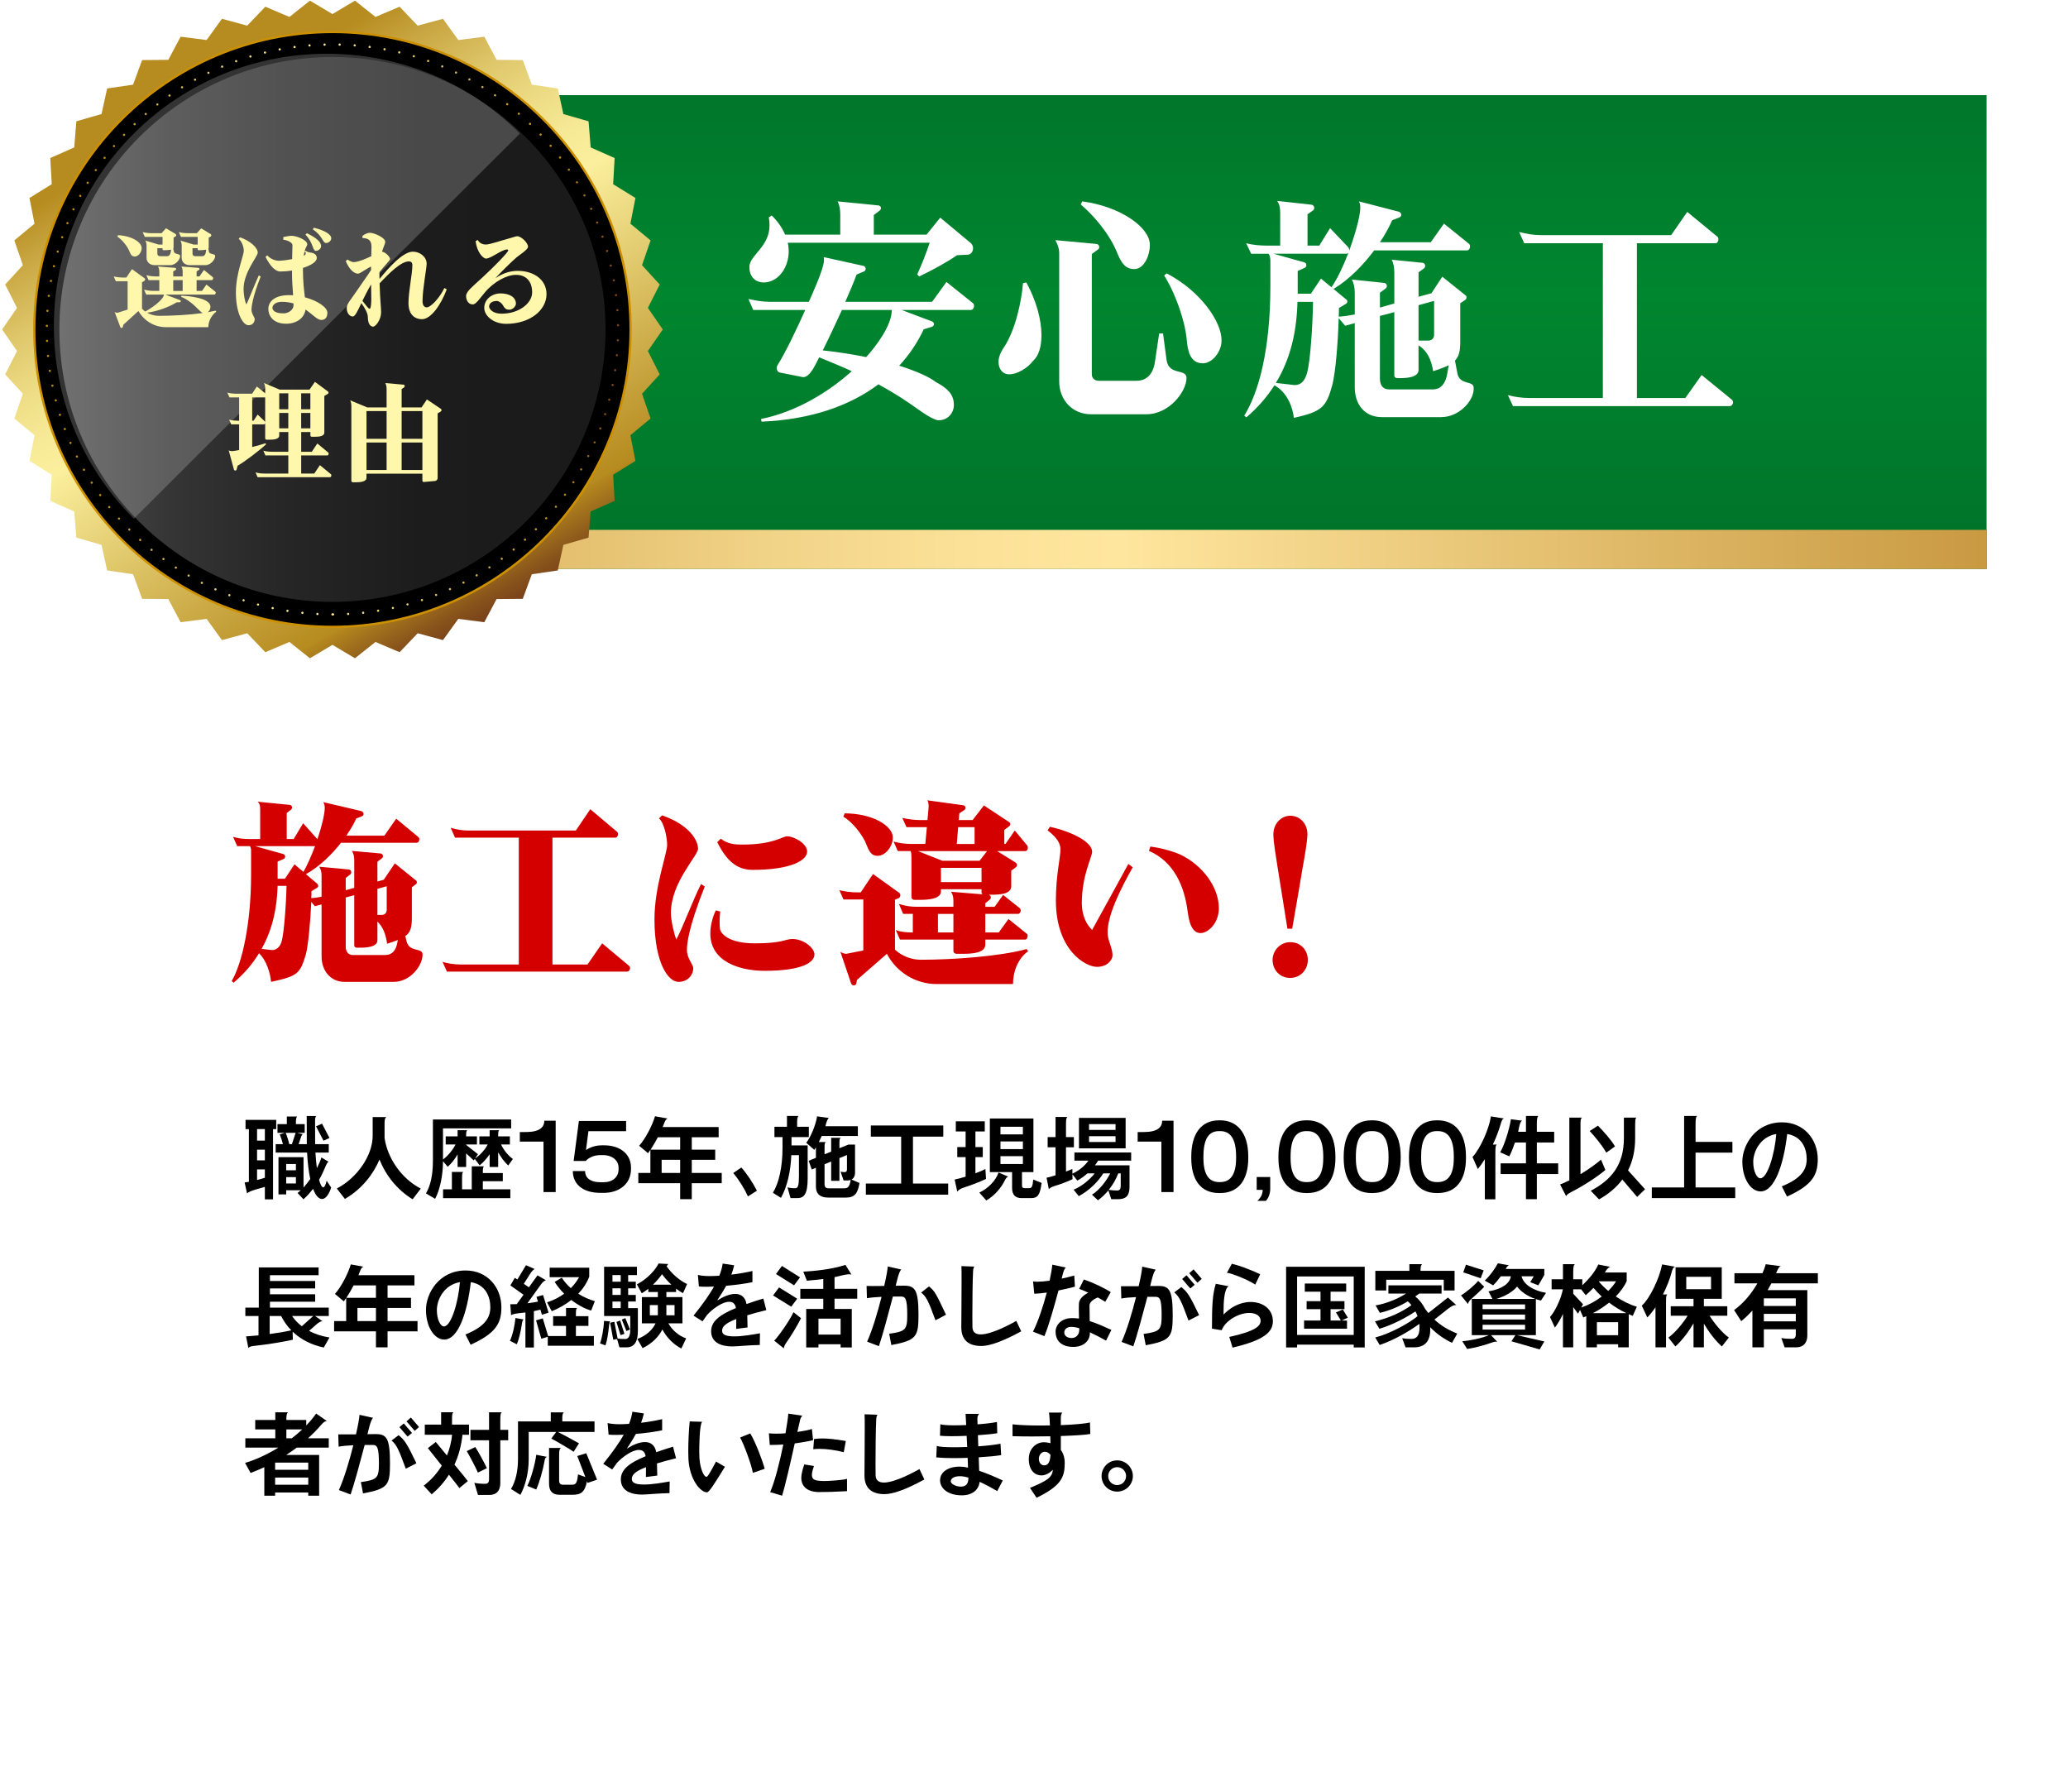 <?xml version="1.0" encoding="UTF-8"?>
<svg id="_レイヤー_1" data-name="レイヤー_1" xmlns="http://www.w3.org/2000/svg" version="1.1" xmlns:xlink="http://www.w3.org/1999/xlink" viewBox="0 0 502 435">
  <!-- Generator: Adobe Illustrator 29.4.0, SVG Export Plug-In . SVG Version: 2.1.0 Build 152)  -->
  <defs>
    <style>
      .st0 {
        opacity: .2;
      }

      .st0, .st1, .st2 {
        fill: #fff;
      }

      .st3 {
        fill: url(#New_Gradient_Swatch_5);
      }

      .st2 {
        filter: url(#outer-glow-25);
      }

      .st4 {
        fill: url(#_新規グラデーションスウォッチ_4);
      }

      .st5 {
        fill: #d40000;
      }

      .st6 {
        fill: url(#radial-gradient);
      }

      .st7 {
        fill: url(#New_Gradient_Swatch_11);
      }

      .st8 {
        fill: #fff7ab;
      }

      .st9 {
        fill: url(#linear-gradient);
      }

      .st10 {
        fill: url(#New_Gradient_Swatch_1);
      }
    </style>
    <filter id="outer-glow-25" x="1.965" y="-1.12" width="505" height="441" filterUnits="userSpaceOnUse">
      <feOffset dx="0" dy="0"/>
      <feGaussianBlur result="blur" stdDeviation="8"/>
      <feFlood flood-color="#000" flood-opacity=".5"/>
      <feComposite in2="blur" operator="in"/>
      <feComposite in="SourceGraphic"/>
    </filter>
    <linearGradient id="_新規グラデーションスウォッチ_4" data-name="新規グラデーションスウォッチ 4" x1="254.352" y1="157.652" x2="254.352" y2="-12.036" gradientUnits="userSpaceOnUse">
      <stop offset="0" stop-color="#006c28"/>
      <stop offset=".507" stop-color="#00862f"/>
      <stop offset="1" stop-color="#006b28"/>
    </linearGradient>
    <linearGradient id="New_Gradient_Swatch_5" data-name="New Gradient Swatch 5" x1="-51.035" y1="133.349" x2="621.438" y2="133.349" gradientUnits="userSpaceOnUse">
      <stop offset="0" stop-color="#b78023"/>
      <stop offset=".099" stop-color="#b78023"/>
      <stop offset=".11" stop-color="#b78023"/>
      <stop offset=".182" stop-color="#cc9d47"/>
      <stop offset=".27" stop-color="#e2bd6c"/>
      <stop offset=".352" stop-color="#f1d387"/>
      <stop offset=".424" stop-color="#fbe198"/>
      <stop offset=".48" stop-color="#ffe69e"/>
      <stop offset=".898" stop-color="#b78023"/>
      <stop offset=".965" stop-color="#8a501c"/>
      <stop offset="1" stop-color="#783d1a"/>
    </linearGradient>
    <linearGradient id="New_Gradient_Swatch_1" data-name="New Gradient Swatch 1" x1="40.72" y1="10.712" x2="120.682" y2="149.211" gradientUnits="userSpaceOnUse">
      <stop offset="0" stop-color="#b68b1f"/>
      <stop offset=".099" stop-color="#b68b1f"/>
      <stop offset=".11" stop-color="#b68b1f"/>
      <stop offset=".187" stop-color="#cbaa46"/>
      <stop offset=".273" stop-color="#dfc76b"/>
      <stop offset=".354" stop-color="#eedd86"/>
      <stop offset=".425" stop-color="#f7ea97"/>
      <stop offset=".48" stop-color="#fbef9d"/>
      <stop offset=".898" stop-color="#b68b1f"/>
      <stop offset=".903" stop-color="#b2861e"/>
      <stop offset=".968" stop-color="#88531b"/>
      <stop offset="1" stop-color="#78401a"/>
    </linearGradient>
    <radialGradient id="radial-gradient" cx="80.702" cy="81.6" fx="80.702" fy="81.6" r="72.65" gradientTransform="translate(0 -1.435)" gradientUnits="userSpaceOnUse">
      <stop offset="0" stop-color="#fffac5"/>
      <stop offset=".108" stop-color="#fcf1b3"/>
      <stop offset=".321" stop-color="#f4da87"/>
      <stop offset=".371" stop-color="#f3d57c"/>
      <stop offset=".685" stop-color="#f5b900"/>
      <stop offset="1" stop-color="#cc8f00"/>
    </radialGradient>
    <linearGradient id="New_Gradient_Swatch_11" data-name="New Gradient Swatch 1" x1="11.098" y1="79.971" x2="150.297" y2="79.971" xlink:href="#New_Gradient_Swatch_1"/>
    <linearGradient id="linear-gradient" x1="14.416" y1="79.961" x2="146.989" y2="79.961" gradientUnits="userSpaceOnUse">
      <stop offset="0" stop-color="#4d4d4d"/>
      <stop offset=".007" stop-color="#4c4c4c"/>
      <stop offset=".204" stop-color="#353535"/>
      <stop offset=".418" stop-color="#262626"/>
      <stop offset=".662" stop-color="#1c1c1c"/>
      <stop offset="1" stop-color="#1a1a1a"/>
    </linearGradient>
  </defs>
  <rect class="st2" x="26.467" y="23.089" width="455.769" height="392.605"/>
  <rect class="st4" x="26.467" y="23.089" width="455.769" height="115.006"/>
  <rect class="st3" x="26.467" y="128.603" width="455.769" height="9.492"/>
  <g>
    <polygon class="st10" points="160.883 79.963 157.269 85.196 160.143 90.87 155.851 95.562 157.921 101.575 153.024 105.633 154.247 111.874 148.839 115.22 149.195 121.569 143.381 124.144 142.868 130.483 136.758 132.245 135.391 138.455 129.099 139.374 126.904 145.342 120.545 145.399 117.56 151.014 111.253 150.204 107.53 155.359 101.392 153.695 96.999 158.293 91.146 155.806 86.167 159.763 80.703 156.509 75.238 159.763 70.259 155.806 64.406 158.292 60.012 153.695 53.873 155.358 50.15 150.203 43.842 151.012 40.857 145.397 34.498 145.34 32.302 139.371 26.01 138.452 24.643 132.242 18.533 130.48 18.02 124.142 12.206 121.566 12.561 115.217 7.153 111.871 8.376 105.631 3.479 101.574 5.549 95.561 1.257 90.869 4.131 85.196 .517 79.963 4.131 74.729 1.257 69.055 5.549 64.363 3.479 58.349 8.376 54.291 7.154 48.05 12.562 44.704 12.207 38.355 18.021 35.779 18.534 29.44 24.644 27.678 26.012 21.468 32.304 20.549 34.499 14.581 40.858 14.524 43.844 8.909 50.151 9.718 53.874 4.563 60.012 6.226 64.406 1.629 70.259 4.115 75.238 .158 80.703 3.413 86.168 .158 91.147 4.115 97 1.629 101.394 6.226 107.532 4.563 111.256 9.718 117.564 8.91 120.549 14.525 126.908 14.583 129.103 20.551 135.395 21.47 136.761 27.681 142.872 29.444 143.383 35.782 149.198 38.358 148.841 44.707 154.249 48.054 153.026 54.294 157.922 58.351 155.852 64.364 160.143 69.056 157.269 74.729 160.883 79.963"/>
    <g>
      <path d="M80.703,152.153c-39.909,0-72.376-32.382-72.376-72.19S40.794,7.767,80.703,7.767s72.376,32.384,72.376,72.196-32.47,72.19-72.376,72.19Z"/>
      <path class="st6" d="M80.703,152.427c-40.06,0-72.65-32.507-72.65-72.464S40.643,7.492,80.703,7.492s72.649,32.51,72.649,72.47-32.591,72.464-72.649,72.464ZM80.703,8.04C40.946,8.04,8.601,40.305,8.601,79.963s32.345,71.916,72.102,71.916,72.101-32.261,72.101-71.916S120.46,8.04,80.703,8.04Z"/>
    </g>
    <g>
      <path d="M80.703,149.117c-38.23,0-69.333-31.025-69.333-69.154S42.473,10.805,80.703,10.805s69.33,31.025,69.33,69.158-31.101,69.154-69.33,69.154Z"/>
      <path class="st7" d="M80.428,149.114c0-.15.119-.27.279-.27h0c.021,0,.051,0,.07.01h0c.02-.01.05-.01.08-.01h0c.15,0,.27.12.27.27h0c0,.15-.119.28-.27.28h0c-.021,0-.05-.01-.07-.01h0c-.029,0-.06.01-.08.01h0c-.16,0-.279-.13-.279-.28ZM77.037,149.294c-.16-.01-.27-.13-.26-.29h0c.01-.15.13-.27.29-.259h0c.15.01.26.139.25.29h0c0,.15-.13.259-.271.259h-.01ZM84.237,149.024c-.01-.15.11-.279.26-.29h0c.15-.01.28.11.29.26h0c.01.159-.109.279-.26.29h-.01c-.15,0-.271-.11-.28-.26ZM73.377,149.014c-.149-.02-.26-.16-.25-.31h0c.021-.15.15-.26.311-.24h0c.149.01.26.15.24.3h0c-.021.139-.131.25-.271.25h-.03ZM87.877,148.745c-.01-.15.101-.28.25-.3h0c.15-.01.28.09.301.25h0c.02.15-.091.28-.24.3h-.03c-.14,0-.26-.11-.28-.25ZM69.737,148.525v.01h0c-.15-.03-.25-.17-.229-.32h0c.02-.15.17-.25.31-.23v.01c.15.02.26.159.229.31h0c-.02.13-.13.23-.27.23h0c-.01,0-.03,0-.04-.01ZM91.508,148.275c-.03-.15.079-.29.229-.31h0c.15-.03.29.08.31.23h0c.03.15-.079.29-.22.31h-.04c-.14,0-.26-.09-.279-.23ZM66.127,147.856c-.149-.03-.239-.17-.21-.319h0c.03-.15.181-.24.33-.21h0c.141.03.24.17.21.319h0c-.029.13-.149.219-.27.219h0c-.021,0-.04,0-.061-.01ZM95.107,147.616c-.04-.15.06-.289.21-.329v.01c.14-.04.29.06.32.2h0c.029.15-.061.299-.21.33h0c-.021.01-.04.01-.061.01h0c-.12,0-.24-.09-.26-.22ZM62.557,146.997c-.141-.04-.23-.19-.19-.34h0c.04-.139.19-.23.34-.19h0c.141.04.23.19.19.34h0c-.03.119-.15.199-.271.199h0c-.02,0-.04,0-.069-.01ZM98.657,146.767c-.04-.15.05-.3.19-.34h0c.149-.04.3.05.34.19h0c.04.15-.05.3-.19.34h0c-.029.01-.05.01-.069.01h0c-.12,0-.24-.08-.271-.199ZM59.047,145.948c-.149-.04-.229-.199-.18-.339h0c.05-.15.2-.23.351-.18h0c.14.05.22.2.17.35h0c-.03.11-.141.19-.261.19h0c-.029,0-.06-.01-.08-.02ZM102.167,145.728c-.05-.15.03-.3.17-.35h0c.141-.05.301.03.351.18h0c.04.139-.03.289-.18.339h0c-.03.01-.061.02-.08.02h0c-.12,0-.23-.08-.261-.19ZM55.577,144.719c-.14-.06-.21-.219-.149-.359h0c.05-.14.21-.21.35-.16h0c.14.06.21.22.16.36h0c-.05.11-.15.17-.26.17h0c-.03,0-.07,0-.101-.01ZM105.607,144.509c-.05-.15.02-.31.16-.359h0c.14-.06.3.01.35.15h0c.061.14-.01.299-.16.359h0c-.029.01-.06.02-.09.02h0c-.109,0-.22-.07-.26-.17ZM52.187,143.291c-.141-.06-.2-.22-.141-.36h0c.061-.139.23-.199.37-.139h0c.13.07.19.23.13.369h0c-.039.1-.14.16-.239.16h0c-.04,0-.08-.01-.12-.03ZM108.977,143.101c-.061-.139,0-.299.14-.359h0c.13-.07.3-.01.36.13h0c.06.14,0,.3-.141.37h0c-.029.01-.069.02-.109.02h0c-.101,0-.2-.06-.25-.16ZM48.877,141.703c-.14-.07-.189-.239-.119-.369h0c.069-.14.229-.19.369-.12h0c.141.07.19.23.12.37h0c-.05.09-.149.15-.25.15h0c-.04,0-.08-.01-.12-.03ZM112.267,141.523c-.07-.13-.021-.3.12-.37h0c.13-.07.3-.01.37.12h0c.069.13.01.299-.12.369h0c-.04.02-.08.03-.13.03h0c-.101,0-.19-.05-.24-.15ZM45.657,139.935c-.13-.08-.17-.25-.1-.379h0c.08-.13.239-.17.37-.1h0c.14.08.18.25.1.38h0c-.05.09-.14.13-.23.13h0c-.05,0-.1-.01-.14-.03ZM115.468,139.775c-.07-.13-.03-.3.1-.37h0c.13-.08.3-.04.38.09h0c.07.13.03.3-.1.379h0c-.04.02-.09.04-.141.04h0c-.09,0-.189-.05-.239-.139ZM42.537,137.997h0c-.13-.08-.16-.25-.08-.379h0c.08-.13.25-.16.38-.08h0c.12.08.16.25.08.379h0c-.06.08-.149.13-.239.13h0c-.051,0-.101-.02-.141-.05ZM118.577,137.857c-.08-.119-.05-.289.08-.379h0c.12-.08.3-.05.38.08h0c.08.13.05.299-.08.379h0c-.04.03-.1.05-.149.05h0c-.09,0-.17-.05-.23-.13ZM39.517,135.9c-.12-.09-.15-.259-.061-.379h0c.09-.13.261-.15.391-.06h0c.12.09.149.26.05.38h0c-.05.079-.13.119-.22.119h0c-.051,0-.11-.02-.16-.06ZM121.587,135.78c-.09-.12-.069-.29.051-.38h0c.13-.09.3-.07.39.06h0c.09.12.06.29-.06.38h0c-.051.04-.11.05-.16.05h0c-.09,0-.17-.03-.221-.11ZM36.617,133.652c-.12-.099-.13-.27-.04-.389h0c.101-.11.271-.13.391-.03h0c.119.09.13.26.04.379h0c-.061.07-.141.1-.211.1h0c-.069,0-.13-.02-.18-.06ZM124.477,133.553c-.101-.12-.08-.29.03-.39h.01c.109-.09.279-.07.38.04h0c.1.12.08.29-.04.39h0c-.05.04-.11.059-.17.059h0c-.08,0-.16-.03-.21-.099ZM33.837,131.255h0c-.109-.1-.119-.279-.02-.39h0c.11-.11.28-.119.39-.02h0c.11.11.12.279.021.389h0c-.05.06-.13.09-.2.09h0c-.07,0-.14-.02-.19-.07ZM127.247,131.175c-.1-.119-.09-.29.021-.389h0c.109-.1.279-.1.39.02h0c.101.11.09.279-.02.379h0c-.061.05-.12.08-.19.08h0c-.07,0-.14-.03-.2-.09ZM31.187,128.718c-.101-.11-.101-.279.01-.389h0c.1-.11.271-.11.38,0h0c.11.11.11.279,0,.389h0c-.05.05-.12.08-.189.08h0c-.07,0-.141-.03-.2-.08ZM129.888,128.648c-.11-.1-.11-.28,0-.39h0c.109-.11.279-.11.39,0h0c.11.11.11.28,0,.39h0c-.05.05-.12.08-.19.08h0c-.069,0-.14-.02-.199-.08ZM28.678,126.042c-.101-.11-.091-.28.029-.39h0c.11-.1.28-.09.38.03h0c.101.11.091.28-.02.38h0c-.05.05-.12.07-.18.07h0c-.08,0-.15-.03-.21-.09ZM132.397,125.991c-.11-.1-.12-.27-.021-.389v.01c.101-.12.271-.13.391-.03h0c.109.099.12.27.02.389h0c-.05.06-.13.09-.21.09h0c-.06,0-.13-.02-.18-.07ZM26.307,123.245c-.09-.12-.07-.299.05-.389h0c.12-.09.29-.07.38.04h0c.1.12.08.29-.04.39h0c-.05.04-.11.06-.17.06h0c-.08,0-.16-.03-.22-.1ZM134.767,123.205c-.12-.09-.141-.259-.05-.379h0c.1-.12.27-.14.39-.05h0c.12.099.14.27.05.389h0c-.06.07-.14.1-.22.1h0c-.061,0-.12-.02-.17-.06ZM24.098,120.318c-.09-.12-.061-.29.06-.38h0c.12-.09.29-.06.38.06h0c.09.13.061.3-.06.39h0c-.05.03-.101.05-.16.05h0c-.08,0-.17-.04-.22-.119ZM136.987,120.298c-.13-.09-.16-.26-.07-.38h0c.091-.119.261-.15.391-.059h0c.12.079.149.259.06.379h0c-.06.07-.14.11-.229.11h0c-.051,0-.11-.01-.15-.05ZM22.037,117.292c-.08-.13-.05-.299.08-.379h0c.13-.08.3-.04.38.08h0c.08.13.05.299-.08.379h0c-.05.03-.1.05-.149.05h0c-.09,0-.181-.05-.23-.13ZM139.047,117.282c-.13-.08-.159-.25-.09-.38h.011c.079-.119.25-.159.369-.079h0c.131.079.171.25.091.379h0c-.051.08-.141.12-.24.12h0c-.05,0-.101-.01-.141-.04ZM20.138,114.155c-.07-.13-.03-.299.1-.369h0c.13-.08.3-.03.38.099h0c.07.13.021.3-.109.38h0c-.04.02-.08.03-.131.03h0c-.1,0-.189-.05-.239-.14ZM140.947,114.155c-.13-.07-.18-.239-.1-.369h0c.069-.13.239-.18.37-.1h0c.13.07.18.239.109.37h0c-.06.09-.149.139-.25.139h0c-.04,0-.09-.01-.13-.04ZM18.407,110.929c-.06-.139-.01-.299.13-.369h0c.13-.07.3-.01.36.119h0c.07.14.02.3-.12.37h0c-.04.02-.08.03-.12.03h0c-.1,0-.2-.06-.25-.15ZM142.678,110.94c-.131-.07-.19-.23-.12-.37h0c.069-.14.229-.19.37-.12h0c.13.06.189.23.119.37h0c-.05.09-.149.15-.25.15h0c-.039,0-.079-.01-.119-.03ZM16.857,107.613c-.061-.14,0-.299.14-.359h0c.141-.06.3,0,.36.139h0c.06.14,0,.3-.14.36h0c-.04.02-.07.02-.11.02h0c-.1,0-.21-.06-.25-.16ZM144.237,107.633c-.14-.06-.2-.23-.14-.359h0c.06-.14.22-.21.359-.15h0c.141.059.2.23.141.359h0c-.04.11-.141.17-.25.17h0c-.04,0-.07-.01-.11-.02ZM15.477,104.218c-.05-.14.02-.3.16-.35h0c.14-.05.3.02.359.16h0c.05.15-.02.299-.17.359h0c-.03.01-.06.01-.09.01h0c-.11,0-.22-.059-.26-.179ZM145.627,104.247c-.149-.06-.22-.219-.17-.359h0c.061-.14.21-.21.36-.16h0c.14.05.21.21.16.35h0c-.04.12-.15.18-.26.18h0c-.03,0-.061,0-.091-.01ZM14.287,100.762c-.05-.15.03-.3.181-.35h0c.14-.05.3.03.34.18h0c.04.139-.03.299-.181.349h0c-.029,0-.05.01-.08.01h0c-.119,0-.229-.08-.26-.19ZM146.817,100.782c-.14-.04-.22-.2-.18-.34h0c.05-.15.199-.23.35-.179h0c.14.04.22.199.18.339h0c-.04.12-.149.19-.26.19h0c-.03,0-.06,0-.09-.01ZM13.277,97.236h0c-.04-.15.05-.299.19-.339h0c.149-.03.3.05.34.2h0c.04.15-.05.299-.2.329h0c-.021.01-.05.01-.07.01h0c-.12,0-.229-.08-.26-.2ZM147.837,97.276c-.149-.04-.239-.19-.199-.33h0c.029-.15.18-.239.33-.199h0c.149.04.239.19.199.33h0c-.029.13-.14.21-.27.21h0c-.021,0-.04,0-.061-.01ZM12.457,93.66h0c-.029-.15.061-.289.21-.319h0c.15-.03.301.06.33.21h0c.03.15-.069.29-.22.32h0c-.02.01-.04.01-.06.01h0c-.12,0-.24-.09-.261-.22ZM148.657,93.72c-.149-.03-.25-.179-.22-.329h0c.03-.15.17-.24.32-.21h0c.149.03.25.17.22.32h0c-.03.13-.141.219-.271.219h-.05ZM11.827,90.044h0c-.02-.15.08-.29.23-.31h0c.149-.02.29.08.31.23h0c.03.15-.08.29-.229.31h0c-.011.01-.03.01-.04.01h0c-.13,0-.25-.1-.271-.239ZM149.287,90.124c-.149-.02-.25-.16-.229-.31h0c.02-.15.16-.26.31-.24h0c.15.03.25.16.23.32h0c-.021.13-.141.23-.271.23h-.04ZM11.388,86.409c-.011-.15.1-.29.25-.299h0c.149-.01.29.09.3.25h0c.02.15-.101.279-.25.299h-.021c-.14,0-.26-.11-.279-.25ZM149.727,86.498c-.16-.02-.26-.15-.25-.299h0c.01-.15.149-.26.3-.25h0c.15.02.26.15.25.299h0c-.02.14-.14.25-.28.25h-.02ZM11.147,82.753c0-.159.11-.279.27-.29h0c.15-.01.271.11.28.26h0c.01.15-.11.279-.26.29h-.01c-.15,0-.271-.12-.28-.26ZM149.968,82.853c-.15,0-.261-.13-.261-.279h0c.011-.15.13-.27.29-.27h0c.15.01.261.13.261.29h0c-.011.139-.131.259-.28.259h-.01ZM11.377,79.357c-.159,0-.279-.12-.279-.27h0c0-.16.13-.279.279-.279h0c.15.01.271.13.271.279h0c0,.15-.12.27-.271.27h0ZM149.747,78.938c0-.16.12-.279.271-.29h0c.149,0,.279.13.279.279h0c.011.15-.119.27-.27.27h-.01c-.15,0-.26-.119-.271-.259ZM11.497,75.711c-.149-.01-.27-.14-.26-.29h.01c0-.15.141-.27.29-.259h0c.15.01.26.139.25.289h0c-.01.15-.13.26-.27.26h-.021ZM149.598,75.302c-.011-.159.109-.29.26-.299h0c.15-.01.28.11.29.259h0c.01.15-.101.28-.25.29h-.021c-.149,0-.27-.11-.279-.25ZM11.817,72.076c-.15-.02-.26-.159-.24-.31h0c.021-.15.15-.25.311-.23h0c.149.01.25.15.229.3h0c-.01.139-.13.239-.27.239h-.03ZM149.267,71.676c-.021-.15.08-.29.229-.299h0c.15-.02.29.079.311.23h0c.02.15-.09.29-.24.31h-.03c-.14,0-.26-.1-.27-.24ZM12.327,68.46c-.149-.03-.25-.17-.22-.319h0c.02-.15.16-.25.31-.219h0c.15.02.25.17.23.309h0c-.03.14-.14.23-.28.23h-.04ZM148.727,68.08c-.03-.15.08-.29.22-.319h0c.15-.02.3.07.32.219h0c.029.15-.07.3-.221.32h-.05c-.13,0-.239-.09-.27-.22ZM13.027,64.874c-.14-.03-.24-.18-.2-.33h0c.03-.139.181-.239.32-.199h0c.149.03.24.179.21.319h0c-.03.13-.14.22-.271.22h0c-.02,0-.04,0-.06-.01ZM148.008,64.515c-.03-.15.06-.3.21-.33h0c.14-.03.29.06.319.21h0c.04.14-.05.29-.2.319h0c-.02.01-.04.01-.06.01h0c-.13,0-.24-.08-.27-.21ZM13.928,61.329c-.15-.04-.23-.19-.19-.33h0c.04-.15.19-.23.34-.19h0c.141.04.23.19.19.339h0c-.04.12-.15.19-.271.19h0c-.02,0-.05,0-.069-.01ZM147.098,60.999c-.051-.15.04-.3.189-.35h0c.141-.04.29.05.34.19h0c.04.15-.05.3-.189.34h0c-.03.01-.05.01-.08.01h0c-.12,0-.23-.07-.26-.19ZM15.008,57.843c-.15-.05-.221-.199-.171-.35h0c.04-.139.2-.219.341-.17h0c.149.05.22.21.18.35h0c-.04.12-.15.19-.271.19h0c-.02,0-.05-.01-.079-.02ZM145.997,57.523h0c-.05-.14.03-.29.17-.35h0c.141-.05.301.03.351.17h0c.05.15-.03.3-.17.35h0c-.03.01-.061.02-.09.02h0c-.11,0-.221-.07-.261-.19ZM16.267,54.417c-.141-.06-.21-.22-.15-.36h0c.061-.139.22-.21.36-.15h0c.14.05.21.21.149.359h0c-.04.1-.14.17-.25.17h0c-.04,0-.069-.01-.109-.02ZM144.718,54.127h0c-.061-.14.01-.3.149-.36h0c.141-.05.3.01.36.15h0c.06.139-.01.299-.15.359h0c-.03.02-.069.02-.109.02h0c-.101,0-.21-.06-.25-.17ZM17.718,51.051c-.131-.06-.19-.23-.131-.359h0c.061-.14.23-.2.37-.13h0c.13.06.19.22.13.36h0c-.05.099-.149.159-.25.159h0c-.04,0-.079-.01-.119-.03ZM143.267,50.801h-.01c-.061-.14,0-.3.14-.359h0c.13-.07.3-.01.36.13h0c.06.139.01.299-.131.37h0c-.04.01-.08.02-.119.02h0c-.101,0-.2-.059-.24-.159ZM19.348,47.774c-.13-.07-.181-.239-.12-.369h0c.08-.13.24-.18.37-.11h0c.14.07.189.24.12.37h0c-.051.09-.141.14-.24.14h0c-.05,0-.09-.01-.13-.03ZM141.627,47.555c-.069-.13-.02-.3.11-.37h0c.14-.07.3-.02.38.12h0c.07.13.021.299-.12.37h0c-.04.02-.08.03-.13.03h0c-.1,0-.189-.05-.24-.15ZM21.138,44.588c-.13-.08-.17-.239-.091-.37h0c.08-.13.25-.17.381-.099h0c.13.08.17.25.09.379h0c-.05.09-.141.13-.24.13h0c-.04,0-.09-.01-.14-.04ZM139.827,44.409v-.01c-.08-.13-.04-.29.09-.37h0c.13-.079.301-.04.38.09h0c.07.13.04.299-.09.369h0c-.05.03-.1.05-.149.05h0c-.09,0-.181-.05-.23-.13ZM23.098,41.502c-.12-.08-.16-.25-.07-.379h0c.09-.12.26-.16.38-.07h0c.13.08.16.26.08.38h0c-.06.079-.14.119-.229.119h0c-.051,0-.11-.01-.16-.05ZM137.857,41.342c-.09-.12-.05-.29.07-.379h0c.13-.08.3-.05.38.07h.01c.08.13.05.3-.08.39h0c-.04.03-.1.04-.15.04h0c-.09,0-.18-.04-.229-.12ZM25.227,38.526c-.13-.09-.15-.26-.061-.379h0c.091-.12.271-.15.391-.06h0c.12.1.14.27.05.389h0c-.05.07-.14.11-.22.11h0c-.061,0-.11-.02-.16-.06ZM135.737,38.396c-.1-.12-.07-.29.05-.39h0c.12-.09.29-.06.38.06h0c.101.12.07.29-.05.379h0c-.05.04-.109.06-.17.06h0c-.08,0-.16-.04-.21-.11ZM27.497,35.669c-.12-.1-.13-.28-.029-.39h0c.09-.12.27-.13.38-.03h0c.12.1.14.27.04.38h0c-.061.07-.141.099-.21.099h0c-.07,0-.131-.02-.181-.059ZM133.457,35.559c-.1-.119-.08-.29.03-.389h0c.12-.09.29-.08.39.04h0c.101.11.08.279-.029.379h0c-.061.05-.12.07-.181.07h0c-.08,0-.159-.04-.21-.1ZM29.917,32.932c-.109-.11-.12-.279-.01-.39h0c.101-.11.271-.119.39-.01h0c.11.1.11.27.011.379h0c-.061.06-.13.09-.2.09h0c-.07,0-.14-.02-.19-.07ZM131.027,32.843c-.1-.11-.1-.28.02-.39h0c.11-.1.28-.1.381.02h0c.109.11.1.279-.011.39h0c-.05.04-.12.07-.189.07h0c-.07,0-.141-.03-.2-.09ZM32.477,30.325c-.11-.12-.101-.29.01-.39h0c.11-.11.28-.11.39.01h0c.101.099.101.279-.01.379h0c-.06.05-.12.08-.189.08h0c-.08,0-.15-.03-.2-.08ZM128.468,30.265h0c-.11-.11-.11-.28-.011-.39h0c.11-.11.28-.12.391-.01h0c.109.1.109.279.01.389h0c-.05.05-.13.08-.2.08h0c-.07,0-.14-.02-.189-.07ZM35.167,27.848c-.1-.11-.09-.29.03-.39h0c.11-.09.29-.08.39.03h0c.101.12.08.29-.029.39h0c-.05.04-.12.07-.181.07h0c-.08,0-.149-.04-.21-.1ZM125.767,27.818c-.11-.099-.12-.279-.021-.389h0c.09-.12.271-.13.38-.03h0c.12.1.131.27.03.39h0c-.05.06-.13.09-.21.09h0c-.06,0-.12-.02-.18-.06ZM37.987,25.521c-.09-.12-.07-.29.05-.379h0c.11-.1.29-.07.38.05h0c.101.12.07.29-.04.379h-.01c-.05.04-.109.06-.16.06h0c-.09,0-.17-.04-.22-.11ZM122.947,25.511c-.11-.09-.14-.27-.04-.389h0c.09-.11.26-.14.38-.04h0c.12.09.141.259.05.379h0c-.05.07-.13.11-.22.11h0c-.06,0-.12-.02-.17-.06ZM40.917,23.354c-.09-.13-.05-.3.07-.39h0c.13-.08.3-.05.38.07h0c.09.12.061.3-.06.38v.01c-.05.03-.11.04-.16.04h0c-.09,0-.17-.04-.23-.11ZM120.017,23.354c-.13-.08-.16-.25-.07-.379h0c.08-.12.25-.15.38-.07h0c.12.09.15.26.07.39h0c-.05.07-.14.11-.23.11h0c-.05,0-.109-.01-.149-.05ZM43.968,21.336c-.08-.13-.04-.3.079-.379h.011c.12-.08.29-.04.37.09h0c.08.12.04.29-.091.37h.011c-.051.03-.101.04-.15.04h0c-.09,0-.18-.04-.229-.12ZM116.968,21.366c-.131-.08-.171-.25-.091-.379h0c.08-.13.25-.17.381-.09h0c.119.08.17.25.09.379h0c-.061.08-.15.13-.24.13h0c-.05,0-.1-.02-.14-.04ZM47.107,19.479c-.07-.13-.021-.3.11-.37h0c.13-.08.3-.03.369.11h0c.07.13.03.299-.1.37h-.01c-.04.02-.09.03-.13.03h0c-.101,0-.19-.05-.24-.139ZM113.817,19.528c-.14-.08-.18-.24-.11-.37h0c.07-.14.24-.179.37-.11h0c.141.07.19.239.11.37h0c-.05.09-.141.139-.24.139h0c-.04,0-.09-.01-.13-.03ZM50.348,17.79c-.07-.139-.011-.299.13-.359h0c.13-.07.3-.01.359.12h0c.07.14.011.299-.13.37h0c-.029.02-.069.03-.109.03h0c-.11,0-.2-.06-.25-.16ZM110.577,17.86c-.14-.06-.2-.23-.13-.36h0c.061-.139.23-.199.36-.13h0c.14.06.2.23.13.36h0c-.05.099-.141.159-.25.159h0c-.04,0-.08-.01-.11-.03ZM53.667,16.282c-.06-.14,0-.299.141-.359h0c.14-.06.31,0,.37.139h0c.05.14-.011.3-.15.36h0c-.04.02-.07.03-.11.03h0c-.109,0-.21-.07-.25-.17ZM107.247,16.372c-.14-.06-.21-.219-.149-.359h0c.06-.14.22-.21.359-.15h0c.141.06.2.219.15.359h0c-.05.11-.15.17-.25.17h0c-.04,0-.08-.01-.11-.02ZM57.057,14.944c-.05-.14.02-.3.17-.35h0c.14-.05.3.02.35.17h0c.05.14-.02.299-.16.35h0c-.029.01-.069.01-.1.01h0c-.11,0-.22-.07-.26-.179ZM103.848,15.054c-.15-.05-.221-.2-.17-.35h0c.05-.14.199-.219.35-.16h0c.14.05.21.2.17.35h0c-.04.11-.15.18-.26.18h0c-.03,0-.061-.01-.09-.02ZM60.527,13.785c-.04-.14.04-.29.18-.339h.011c.14-.04.29.04.34.19h0c.04.139-.04.29-.19.339h0c-.02.01-.05.01-.08.01h0c-.109,0-.22-.08-.26-.2ZM100.377,13.925c-.149-.04-.229-.2-.189-.34h0c.04-.15.2-.23.34-.19h0c.15.05.23.2.19.35h0c-.04.11-.15.19-.271.19h0c-.02,0-.05,0-.07-.01ZM64.057,12.816c-.04-.139.05-.29.2-.329h0c.149-.03.289.059.329.199h0c.04.15-.06.3-.199.33h0c-.021.01-.051.01-.07.01h0c-.12,0-.23-.079-.26-.21ZM96.857,12.986h0c-.15-.04-.24-.19-.2-.34h0c.03-.14.18-.239.33-.199h0c.14.04.23.19.2.329h0c-.03.13-.141.21-.271.21h-.06ZM67.627,12.037c-.029-.15.07-.29.221-.319h0c.149-.03.29.07.319.219h0c.021.15-.069.29-.22.319h-.05c-.13,0-.25-.09-.271-.219ZM93.297,12.227c-.149-.03-.25-.17-.22-.319h0c.03-.15.17-.25.32-.22h0c.149.03.24.17.22.319h0c-.03.13-.14.23-.27.23h0c-.021,0-.04-.01-.051-.01ZM71.227,11.448c-.01-.15.09-.29.24-.31h0c.149-.02.29.09.31.239h0c.02.15-.09.29-.24.3h0c-.01.01-.02.01-.029.01h0c-.141,0-.261-.1-.28-.239ZM89.697,11.658h0c-.15-.02-.26-.15-.24-.3h0c.021-.15.16-.259.311-.239h0c.149.02.26.159.24.31h0c-.021.13-.141.23-.28.23h-.03ZM74.867,11.048c-.01-.15.101-.279.25-.299h0c.15-.01.28.11.29.259h0c.021.15-.1.28-.25.29h-.02c-.141,0-.261-.11-.271-.25ZM86.077,11.288c-.149-.02-.27-.15-.25-.299h0c.01-.15.141-.26.29-.25h0c.15.01.26.139.25.289h0c-.01.15-.13.26-.27.26h-.021ZM78.517,10.838c0-.15.109-.279.27-.279h-.01c.16-.01.28.11.29.259h0c0,.16-.12.28-.271.29h-.01c-.149,0-.27-.119-.27-.27ZM82.437,11.098c-.15,0-.271-.13-.271-.28h0c.011-.15.13-.27.29-.27h0c.15.01.261.13.261.29h0c0,.14-.12.26-.271.26h-.01Z"/>
    </g>
    <path class="st9" d="M80.703,146.08c-36.551,0-66.287-29.661-66.287-66.118S44.152,13.841,80.703,13.841s66.286,29.663,66.286,66.122-29.734,66.118-66.286,66.118Z"/>
    <path class="st0" d="M32.495,125.892c-25.882-25.813-25.884-67.668,0-93.49,25.882-25.815,67.848-25.815,93.729,0"/>
  </g>
  <g>
    <path class="st8" d="M50.558,79.408h-10.262c-2.782,0-5.275-1.466-6.692-3.927l-3.674,3.351-.105.472c-.053.183-.184.288-.314.288-.132,0-.263-.079-.315-.236l-1.364-3.64c.184.131.472.21.682.21l2.467-.786v-6.886h-2.86l-.524-1.152c.787.183,1.574.262,2.388.262h.683l1.365-2.042,3.044,2.199c.104.053.157.183.157.288,0,.131-.053.262-.157.34l-.604.366v6.415c.236.262.524.471.787.681,1.076-.55,4.409-2.723,4.54-4.111h-4.304l-.524-1.205c.734.21,1.601.314,2.414.314h1.286v-2.618h-2.599l-.551-1.205c.761.21,1.601.314,2.414.314h.735v-1.178c0-.471-.105-.89-.315-1.23l4.095.314c.184.026.314.157.314.288,0,.079-.026.157-.104.209l-.604.367v1.23h2.283v-1.178c0-.471-.105-.89-.315-1.23l4.095.314c.184.026.314.131.314.288,0,.079-.025.157-.131.209l-.577.367v1.23h.683l1.102-1.571,2.126,1.728c.079.079.105.158.105.262,0,.236-.158.472-.342.472h-3.674v2.618h1.312l1.076-1.545,2.152,1.728c.079.053.105.157.105.262,0,.21-.158.445-.342.445h-11.889l3.596,1.362c.104.052.157.131.157.209,0,.157-.104.288-.315.288l-.708.026c-1.575.995-4.488,2.173-7.165,2.514.866.497,1.837.759,2.86.759,3.255,0,7.271-.209,10.656-.681-.289-.131-.578-.366-.998-.812-1.154-1.178-2.65-2.514-4.277-3.116l.131-.288c1.286.079,7.008.445,7.008,2.697,0,.497-.21,1.073-.709,1.335.709-.131,1.365-.262,1.969-.393l.157.262c-1.233.89-1.89,2.33-1.942,3.744ZM32.712,62.258c-.577,0-.893-.236-1.312-1.283-.498-1.257-1.837-2.88-2.913-3.534l.158-.367c3.307.183,5.747,1.676,5.747,3.142,0,1.073-.866,2.042-1.68,2.042ZM41.294,64.353h-3.727c-1.207,0-1.994-.759-1.994-1.754v-2.985c0-.472-.079-.891-.315-1.231l3.229.969h.971v-1.859h-4.304l-.525-1.152c.787.183,1.575.262,2.362.262h2.23l1.076-1.205,2.31,1.388c.105.053.157.183.157.315,0,.104-.052.236-.157.288l-.473.262v2.383c0,.104-.025.209-.078.288l.157.759c.157.707,1.522.445,1.522,1.048,0,.812-1.05,2.225-2.441,2.225ZM39.746,60.739c-.132,0-.289-.079-.289-.236v-.262h-1.26v1.362c0,.367.315.576.656.576h1.706c.473,0,.761-.34.866-.916l.104-.654c-.446.079-1.443.131-1.784.131ZM44.339,67.993h-2.283v2.618h2.283v-2.618ZM49.824,64.353h-3.753c-1.208,0-1.969-.759-1.969-1.754v-2.985c0-.472-.105-.891-.314-1.231l3.201.969h.998v-1.859h-4.068l-.499-1.152c.762.183,1.549.262,2.362.262h1.994l1.051-1.178,2.309,1.388c.105.053.158.183.158.288,0,.131-.053.236-.158.314l-.472.262v2.382c0,.105-.026.21-.079.288l.131.733c.132.733,1.522.445,1.522,1.048,0,.812-1.023,2.225-2.414,2.225ZM48.275,60.739c-.157,0-.288-.079-.288-.236v-.262h-1.26v1.362c0,.367.314.576.655.576h1.706c.473,0,.762-.34.866-.916l.105-.654c-.446.079-1.444.131-1.785.131Z"/>
    <path class="st8" d="M61.044,75.14c0,1.048.787,1.833.787,2.304,0,.628-.42,1.492-1.47,1.492h-.053c-1.233,0-3.044-2.671-3.044-7.933,0-4.687,1.916-8.955,1.916-10.159,0-.838-.446-2.252-1.234-2.854l.315-.393c2.52.864,4.304,2.539,4.304,3.718,0,.969-3.438,4.713-3.438,8.85,0,1.257.289,2.933.683,3.744.708-1.44,2.047-5.027,3.018-7.07l.446.288c-2.021,5.079-2.23,7.514-2.23,8.012ZM77.998,77.654c-.997,0-2.1-1.335-3.832-2.514-.288,2.016-2.126,3.43-4.697,3.43-3.359,0-4.331-2.121-4.331-3.587,0-1.963,1.785-3.351,4.986-3.351.342,0,.683.026,1.024.026-.132-1.728-.263-3.849-.263-5.132v-.864c-.971.158-1.942.236-2.835.236-1.312,0-2.571-1.519-3.595-3.535l.42-.393c.761.89,1.941,1.309,2.808,1.309.709,0,1.863-.131,3.229-.393.052-1.728.078-3.142.078-3.404,0-.366-.604-1.073-2.23-1.309l.026-.654c.761-.131,1.549-.288,1.969-.288,1.26,0,3.831,1.021,3.831,2.068,0,.393-.367.576-.683,1.781.079-.079.185-.209.185-.209.394.183.787.366,1.207.419.971.079,1.601.55,1.601,1.309v.026c0,.943-1.47,1.806-3.359,2.409v.419c0,3.063.289,5.106.473,6.703,3.045.812,5.459,2.409,5.459,3.744,0,1.205-.604,1.754-1.47,1.754ZM71.253,73.648c-.84-.236-1.758-.393-2.809-.393-1.443,0-2.309.681-2.309,1.466,0,.472.445,1.335,2.65,1.335,1.286,0,2.467-.89,2.467-1.963v-.445ZM73.903,61.106c-.052.288-.131.602-.184.995.395-.236.525-.471.525-.629,0-.104-.105-.261-.342-.366ZM76.712,60.897c-.918-.026-.551-1.885-2.572-3.953l.368-.34c2.204,1.073,3.438,2.095,3.438,3.115v.026c0,.602-.708,1.152-1.233,1.152ZM79.205,58.985c-.971,0-.787-1.702-3.28-3.325l.289-.393c2.52.654,4.225,1.571,4.199,2.592,0,.55-.656,1.126-1.208,1.126Z"/>
    <path class="st8" d="M102.41,77.471c-1.627,0-3.255-1.021-3.255-3.928.026-3.037.945-6.991.945-9.19,0-.681-.367-.916-.866-.916-1.863.026-4.672,2.749-7.086,5.341.104,3.875.367,5.996.367,7.018,0,1.78-1.312,3.482-1.942,3.482-.524,0-1.285-.471-1.285-2.383,0-.812-.683-2.121-1.575-3.325-.919,1.964-1.522,3.247-2.073,3.247-.709,0-1.47-.733-1.47-2.042,0-1.073.919-1.911,2.388-4.111,1.051-1.571,2.756-3.902,3.518-5.132v-.838c-.813.314-2.678,1.728-3.149,1.728-.893,0-2.073-.864-2.992-3.037l.42-.393c.524.367,1.207.629,1.417.629,1.129,0,2.913-.759,4.357-1.44.025-1.126.052-1.99.052-2.252,0-1.492-.63-2.121-2.178-2.147l-.026-.524c.708-.55,1.364-.759,1.811-.759.997,0,3.727,1.152,3.727,2.2,0,.471-.42,1.178-.787,2.382.945.131,1.969,1.362,1.969,1.781,0,.314-1.312,1.571-2.599,3.194,0,.576,0,1.126.026,1.649,2.047-2.487,5.59-6.624,8.109-6.624,1.68,0,3.334,1.23,3.334,2.933,0,1.073-.998,6.179-.998,9.033v.079c0,1.048.499,1.467.998,1.467,1.049,0,3.148-2.304,4.304-4.687l.577.314c-1.391,3.718-3.806,7.253-6.036,7.253ZM90.075,69.04c-.84,1.44-1.522,2.802-2.1,3.98.971,1.204,1.443,1.911,1.758,1.911.395,0,.395-2.173.395-2.487l-.053-3.404Z"/>
    <path class="st8" d="M122.878,78.597c-3.07,0-5.327-1.911-5.327-3.875,0-1.99,1.758-3.509,3.989-3.509,1.863,0,3.7.759,3.7,2.514,0,.55-.735,1.44-1.575,1.44-.604,0-1.023-.079-1.548-1.021-.367-.654-1.05-1.1-1.496-1.1-1.207,0-1.89.602-1.89,1.362,0,.55.84,1.728,3.019,1.728,4.277,0,7.427-2.566,7.427-5.158,0-2.906-1.68-4.294-3.963-4.268-2.178,0-5.302,1.649-7.479,4.216-1.103,1.283-2.152,2.958-2.966,2.958-1.129,0-1.627-1.073-1.627-2.042,0-1.126,1.68-2.383,3.831-4.373,3.071-2.828,6.404-6.258,6.404-6.703,0-.105-.132-.21-.289-.21-1.312,0-3.884,2.2-5.117,2.2-.735,0-2.231-1.623-2.52-4.242l.524-.262c.446.89,1.443,1.1,1.916,1.1,1.076,0,3.91-1.021,5.538-1.44,1.154-.314,1.784-.576,2.126-.576.944,0,2.624,1.571,2.624,2.566,0,.681-2.31,2.147-2.756,2.54-1.207,1.021-4.094,3.875-5.17,5.079,2.047-1.388,3.91-1.78,5.406-1.78,4.095,0,7.008,2.278,7.008,5.629,0,3.98-4.095,7.227-9.79,7.227Z"/>
    <path class="st8" d="M80.09,115.827h-17.558l-.499-1.178c.761.236,1.549.288,2.31.288h5.643v-4.399h-5.563l-.499-1.152c.734.21,1.522.262,2.283.262h3.779v-4.792h-2.204v.838c0,.943-1.418,1.021-2.389,1.021h-.656c-.184,0-.367-.105-.367-.34v-3.692c-.053.183-.157.315-.315.315h-2.834v5.498c1.207-.314,2.389-.628,3.229-.916l.131.262c-1.443,1.362-5.328,4.346-6.902,5.184l-.236.916c-.053.183-.184.262-.342.262-.131,0-.262-.079-.314-.236l-1.26-4.635c.289.105.551.157.813.157.289,0,.919-.105,1.706-.262v-6.231h-1.916l-.524-1.126c.761.183,1.68.236,1.994.236h.446v-5.655h-2.336l-.524-1.152c.761.183,1.521.261,2.283.261h3.727l1.155-1.754,2.021,1.65v-1.074c0-.55-.079-1.047-.315-1.44l3.832,1.623h7.244l1.312-1.885,3.149,2.33c.105.079.158.183.158.288s-.053.209-.132.261l-.892.55v8.876c0,.943-1.392,1.021-2.362,1.021h-.656c-.184,0-.367-.105-.367-.34v-.812h-2.231v4.792h2.572l1.339-2.016,2.65,2.2c.079.079.104.183.104.288,0,.209-.131.419-.314.419h-6.352v4.399h3.176l1.365-2.042,2.677,2.199c.079.079.104.183.104.288,0,.209-.157.445-.341.445ZM64.369,96.451h-3.149v5.655h.341l.972-1.492,1.758,1.676c.053.052.053.105.079.157v-5.996ZM69.985,95.456h-2.204v3.875h2.204v-3.875ZM69.985,100.222h-2.204v3.744h2.204v-3.744ZM75.34,95.456h-2.231v3.875h2.231v-3.875ZM75.34,100.222h-2.231v3.744h2.231v-3.744Z"/>
    <path class="st8" d="M107.021,99.855l-.787.472v15.683c0,.393-.263.707-.683.734l-2.677.236c-.184,0-.341-.131-.341-.288v-1.728h-13.569v.995c0,1.021-1.68,1.1-2.729,1.1h-.551c-.184,0-.394-.131-.394-.367v-18.093c0-.55-.079-1.047-.289-1.44l4.147,1.728h4.697v-4.478c0-.524-.078-.995-.314-1.44l4.436.393c.184.026.288.183.288.34,0,.104-.053.209-.131.288l-.63.445v4.451h4.829l1.312-1.938,3.412,2.304c.079.079.132.183.132.288s-.053.236-.158.314ZM93.847,99.777h-4.882v6.729h4.882v-6.729ZM93.847,107.396h-4.882v6.677h4.882v-6.677ZM102.534,99.777h-5.039v6.729h5.039v-6.729ZM102.534,107.396h-5.039v6.677h5.039v-6.677Z"/>
  </g>
  <g>
    <path class="st1" d="M235.686,75.232h-16.819l7.392,2.786c.291.116.466.407.466.639,0,.29-.175.522-.466.638l-2.037.638c-1.455,3.135-3.434,6.096-5.937,8.824,4.365,1.393,7.392,2.787,8.847,3.947,2.561,1.393,4.423,2.787,4.423,5.573,0,1.974-1.514,3.715-3.608,3.715h-.407c-3.434-1.103-5.529-3.947-14.316-8.707-6.81,5.108-16.179,8.533-28.342,9.056l-.175-.638c8.38-1.684,16.237-6.385,22.057-11.61-2.27-1.045-4.889-2.148-7.915-3.367-.757,1.393-2.095,4.818-3.899,4.818l-5.528-1.103c-.582-.058-.873-.58-.873-1.103,0-.232.059-.522.232-.754,1.921-3.077,4.481-8.418,6.693-13.352h-12.629l-1.164-2.671c1.746.407,3.492.697,5.296.697h9.37c.756-1.742,3.666-8.069,3.666-10.043,0-.29,0-.58-.059-.813l9.72,2.148c.291.116.465.406.465.696,0,.233-.116.523-.407.639l-1.804.754c-.582,1.626-1.571,4.005-2.735,6.618h21.067l3.491-4.818,6.46,5.167c.175.174.233.406.233.638,0,.465-.291.987-.757.987ZM234.93,61.822l-2.618.116c-2.212,1.567-6.111,3.715-9.195,5.166l-.466-.522c.931-1.974,2.212-5.167,3.026-7.663h-34.453c.175.696.233,1.393.233,2.09,0,3.889-2.503,7.547-6.111,7.547-1.688,0-3.434-1.103-3.434-3.773,0-2.844,4.889-4.818,4.889-10.101,0-.639-.058-1.219-.175-1.916l.699-.465c1.454,1.393,2.561,3.019,3.259,4.644h13.385v-4.818c0-1.277-.174-2.322-.64-3.251l9.951.987c.35.058.582.348.582.638,0,.233-.116.407-.291.581l-1.454,1.103v4.76h12.803l3.317-4.122,7.391,6.153c.408.348.582.813.582,1.277,0,.813-.523,1.509-1.28,1.567ZM204.377,75.232c-1.514,3.309-3.144,6.792-4.656,9.811,3.841.406,7.391.987,10.534,1.626,2.386-2.612,6.227-7.663,6.227-11.436h-12.104Z"/>
    <path class="st1" d="M250.774,87.597c-1.338,1.742-3.841,3.251-5.761,3.251-1.746,0-2.619-1.393-2.619-3.018,0-1.045.407-2.206,1.28-3.483,2.852-4.238,4.307-11.32,4.656-15.616l.814-.174c2.444,4.47,3.666,9.114,3.666,12.771,0,2.787-.64,4.993-2.037,6.269ZM278.302,100.542h-13.501c-4.481,0-7.683-3.483-7.683-7.953v-31.116c0-1.219-.466-2.322-.931-3.192l10.01.929c.407.058.64.406.64.755,0,.232-.116.464-.291.58l-1.513,1.103v29.2c0,.987.757,1.567,1.63,1.567h9.253c2.503,0,4.016-1.742,4.423-4.47l1.048-7.024h.931l.873,6.502c.524,3.773,4.83,1.974,4.83,4.296,0,3.309-4.189,8.823-9.719,8.823ZM275.334,65.305c-1.979,0-3.026-1.219-4.074-3.773-1.92-4.876-5.994-9.462-8.903-11.9l.349-.754c9.312,1.219,16.412,6.327,16.412,10.507v.29c0,1.974-1.223,5.631-3.783,5.631ZM291.978,88.178c-3.201,0-3.667-3.251-3.899-5.689-.35-4.238-2.561-10.972-5.471-15.616l.582-.522c8.381,4.354,13.327,11.842,13.327,16.139v.232c0,2.612-2.211,5.457-4.539,5.457Z"/>
    <path class="st1" d="M349.929,101.239h-14.49c-4.19,0-6.576-3.077-6.576-7.257v-15.558l-2.328.638-1.571-1.858c-.175,6.211-.815,13.526-1.571,16.313-1.455,5.166-2.328,6.385-9.312,7.895-.291-2.554-1.571-6.153-4.714-7.895-1.746,2.728-3.958,5.341-6.81,7.779l-.523-.406c3.55-5.689,6.344-16.139,6.344-31.406v-6.27c0-.522-.117-1.103-.408-1.626h-4.248l-1.222-2.554c1.745.464,3.491.58,5.237.58h3.026v-7.953c0-1.161-.175-2.148-.757-2.902l8.381.929c.407.058.64.406.64.754,0,.233-.058.407-.232.581l-1.396.987v7.605h2.852l2.618-4.238,4.424,4.644c.174.232.232.522.232.813.873-2.438,2.677-7.837,2.677-10.449,0-.464-.058-1.103-.349-1.509l9.66,2.496c.407.116.641.464.641.754s-.175.523-.466.639l-1.746.696c-.64,1.451-1.629,3.367-2.968,5.341h12.338l3.2-4.528,6.111,4.934c.175.174.232.406.232.639,0,.464-.291.929-.757.929h-22.521c-2.561,3.425-5.995,7.024-9.836,9.346l-.523-.406c1.455-2.09,2.91-5.225,4.132-8.418-.116.174-.291.29-.523.29h-17.692l7.508,2.09c.349.116.466.406.466.696,0,.232-.117.522-.408.638l-1.688.755v5.515h3.201l2.444-3.657,6.053,4.992c.232.116.349.349.349.581s-.175.464-.407.58l-1.63.987c0,.638,0,1.335-.058,2.09,1.28-.058,2.618-.29,3.899-.523v-5.282c0-1.219-.233-2.322-.699-3.193l7.857.813c.407.058.64.406.64.755,0,.232-.116.464-.291.58l-1.396,1.045v3.599l3.492-.987v-7.431c0-1.219-.175-2.322-.641-3.193l7.508.755c.407.058.64.406.64.754,0,.232-.116.406-.291.58l-1.338.987v5.921l3.143-.871,2.618-4.006,5.646,4.528c.175.116.232.29.232.522,0,.174-.058.406-.291.58l-1.222.813v9.404c0,2.148-.291,3.483-1.28,4.528l.582,3.077c.582,3.019,3.957,1.626,3.957,3.541v.232c0,2.961-3.608,6.85-7.799,6.85ZM314.953,73.259c-.175,6.966-1.571,13.642-5.238,19.679l4.54.523c1.688,0,2.561-1.161,3.084-3.135.698-2.729,1.28-10.508,1.396-17.067h-3.782ZM347.892,90.093c-.466-2.961-1.514-4.993-3.55-6.27v5.98c0,1.858-3.026,1.974-4.656,1.974h-.523c-.35,0-.698-.232-.698-.639v-15.384l-3.492.929v15.267c0,1.451.698,2.554,2.153,2.554h10.708c1.862,0,3.026-1.335,3.434-3.599l.407-2.264c-.931.464-2.153.929-3.782,1.451ZM348.125,73.026l-3.782,1.045v8.592h2.386c.814,0,1.396-.58,1.396-1.393v-8.243Z"/>
    <path class="st1" d="M419.875,98.569h-52.61l-1.222-2.67c1.688.464,3.492.696,5.237.696h17.809v-37.559h-19.089l-1.222-2.728c1.746.464,3.492.754,5.237.754h31.659l3.899-5.631,7.333,6.037c.175.174.232.406.232.639,0,.464-.291.929-.698.929h-19.089v37.559h11.756l3.958-5.573,7.333,5.98c.174.174.291.406.291.638,0,.464-.35.929-.815.929Z"/>
  </g>
  <g>
    <path class="st5" d="M95.605,238.308h-11.969c-3.412,0-5.575-2.733-5.575-6.137v-12.659l-1.634.432-.865-1.055c-.192,4.651-.77,10.885-1.346,12.85-1.395,4.603-1.971,5.178-8.412,6.569-.192-2.062-1.057-5.131-2.932-6.953-1.49,2.493-3.509,4.891-6.152,7.144l-.48-.383c2.547-4.363,4.71-13.952,4.71-25.891v-5.849c0-.337-.096-.672-.24-1.008h-3.124l-1.01-2.253c1.395.431,2.788.528,4.23.528h2.354v-7.145c0-.911-.096-1.438-.625-1.918l7.787.768c.385.048.577.336.577.671,0,.191-.097.336-.241.479l-1.057.815v6.329h1.682l2.308-3.836,3.461,3.884c1.057-3.116,1.778-6.137,1.778-7.576,0-.383-.049-1.102-.385-1.439l9.181,2.158c.384.097.625.384.625.72,0,.24-.145.479-.433.575l-1.347.527c-.528,1.199-1.346,2.637-2.403,4.172h9.229l2.885-4.123,5.383,4.459c.145.144.24.336.24.528,0,.431-.288.863-.721.863h-18.312c-2.212,2.829-5.144,5.705-8.508,7.623l2.739,2.302c.145.143.24.336.24.528,0,.191-.096.383-.288.479l-1.346.815c0,.528,0,1.054-.048,1.678.865-.048,1.682-.191,2.499-.336v-5.034c0-.959-.145-1.582-.577-2.253l7.21.671c.385.048.577.383.577.671,0,.192-.048.383-.24.528l-1.105.862v2.973l2.066-.575v-6.713c0-.959-.144-1.582-.576-2.253l6.969.623c.385.048.577.336.577.671,0,.192-.048.336-.24.48l-1.105.863v4.794l1.538-.431,2.691-3.98,5.095,4.123c.192.097.24.288.24.48,0,.191-.048.336-.24.479l-.961.72v7.096c0,2.541-.24,3.787-1.586,4.746l.288,1.247c.673,2.83,3.894,1.439,3.894,3.261,0,2.733-3.028,6.617-6.97,6.617ZM61.912,205.368l6.873,1.919c.288.096.433.383.433.623s-.145.479-.385.575l-1.441.623v4.172h1.778l2.307-3.5,2.163,1.822c.961-1.583,1.923-3.884,2.836-6.234h-14.563ZM67.391,215.006c-.145,4.842-1.01,10.165-3.894,15.295l2.547.287c1.154,0,1.971-.862,2.308-2.061.577-1.87,1.105-8.918,1.201-13.521h-2.162ZM93.972,229.054c-.337-2.445-1.106-4.219-2.355-5.37v4.507c0,1.725-2.788,1.822-4.374,1.822h-.625c-.288,0-.625-.192-.625-.528v-12.227l-2.066.575v11.987c0,1.054.576,1.965,1.682,1.965h7.932c1.682,0,2.595-1.15,2.932-3.116l.096-.528c-.721.288-1.538.575-2.595.911ZM93.875,215.102l-2.259.623v6.329h1.105c.673,0,1.153-.528,1.153-1.199v-5.754Z"/>
    <path class="st5" d="M152.229,235.814h-43.74l-1.057-2.349c1.394.383,2.836.623,4.277.623h14.228v-30.782h-15.478l-1.057-2.398c1.394.431,2.836.671,4.277.671h26.1l3.509-5.178,6.537,5.514c.144.143.191.336.191.575,0,.383-.24.815-.624.815h-15.285v30.782h8.508l3.557-5.131,6.537,5.466c.144.143.24.336.24.528,0,.431-.288.862-.721.862Z"/>
    <path class="st5" d="M166.753,230.349v.288c0,1.918,1.538,3.5,1.538,4.363,0,1.39-1.105,3.309-3.605,3.309-2.451,0-5.815-4.555-5.815-15.2,0-8.007,3.076-15.871,3.076-18.076,0-1.678-.722-5.37-1.971-6.377l.721-.767c6.537,2.253,8.748,5.993,8.748,8.103,0,1.726-6.585,8.151-6.585,15.583,0,1.87.769,5.034,1.298,6.473,1.441-2.589,4.182-9.925,6.008-13.473l.913.575c-4.085,10.261-4.325,14.192-4.325,15.2ZM185.594,235.623c-5.768,0-13.17-2.062-13.17-9.062,0-1.822.529-3.98,1.347-5.61l1.057.288c-.096.719-.144,1.582-.144,2.445,0,.575,0,1.199.096,1.822.145.911,1.826,3.452,8.508,3.452s7.354-1.054,9.036-1.054c2.836,0,5.383,2.205,5.383,3.74,0,1.822-2.691,3.98-12.112,3.98ZM182.662,211.122c-4.182,0-6.537-2.733-8.556-6.713l.865-.863c1.73,1.391,3.701,1.439,5.287,1.439,7.498,0,9.709-2.014,10.814-2.014,1.683,0,4.854,1.774,4.854,3.692,0,2.206-4.037,4.46-13.266,4.46Z"/>
    <path class="st5" d="M245.904,238.835h-18.553c-5.047,0-9.709-2.829-12.064-7.336l-7.258,6.329-.145.768c-.048.383-.336.575-.625.575-.24,0-.576-.191-.673-.527l-2.595-7.672c.384.336,1.057.527,1.441.527l4.134-.814v-12.371h-4.807l-1.01-2.253c1.442.336,2.885.528,4.374.528h.817l2.98-4.46,6.345,4.555c.191.144.288.336.288.575s-.097.48-.288.671l-1.01.432v12.13c1.73,1.582,3.941,2.445,6.297,2.445,7.882,0,19.13-.815,25.666-2.589l.337.527c-2.499,1.822-3.653,4.987-3.653,7.959ZM213.076,207.718c-1.202,0-1.923-.528-2.691-2.59-.865-2.397-3.558-5.753-5.672-6.904l.336-.815c6.729,0,11.681,3.021,11.681,5.849,0,2.35-1.923,4.46-3.653,4.46ZM248.885,206.567h-6.825l4.47,2.781c.192.144.337.383.337.575,0,.24-.097.432-.289.575l-1.105.815v3.787c0,2.301-3.989,2.014-5.527,2.062.337.048.577.336.577.671,0,.192-.097.383-.289.528l-1.057.862v.863h2.259l2.066-2.876,4.038,3.212c.144.144.24.336.24.575,0,.383-.288.815-.673.815h-7.931v4.507h3.269l2.354-3.261,4.471,3.596c.144.096.191.336.191.527,0,.432-.24.863-.624.863h-9.661v1.199c0,2.062-3.125,2.253-5.384,2.253h-1.586c-.385,0-.77-.239-.77-.671v-2.781h-12.978l-1.009-2.301c1.346.479,2.739.575,4.134.575v-4.507h-2.355l-1.01-2.398c1.395.431,2.788.671,4.23.671h8.987v-1.39c0-.959-.144-1.582-.576-2.254l7.643.623c-.145-.143-.24-.288-.24-.479v-.768h-9.854v.528c0,1.87-3.125,2.062-5.191,2.062h-1.25c-.336,0-.721-.24-.721-.623v-9.829c0-.528-.048-1.008-.192-1.391h-3.124l-1.01-2.301c1.442.383,2.885.575,4.374.575h3.316l.385-4.076h-4.95l-1.01-2.253c1.442.336,2.932.528,4.422.528h1.683l.288-3.261c0-.671-.096-1.247-.336-1.534l8.699,1.199c.385.048.577.336.577.623,0,.192-.097.431-.337.575l-1.153.767-.145,1.631h3.365l2.739-3.549,6.104,4.027c.192.097.288.288.288.528,0,.192-.096.383-.288.528l-1.153.862v3.405h.288l2.259-3.261,2.98,3.596c.144.191.192.431.192.623,0,.383-.24.767-.625.767ZM222.833,206.567l5.912,2.35h9.036l1.827-2.35h-16.775ZM231.436,221.814h-3.749v4.507h3.749v-4.507ZM238.263,210.642h-9.854v3.453h9.854v-3.453ZM236.58,200.765h-3.989l-.337,4.076h4.326v-4.076Z"/>
    <path class="st5" d="M268.859,226.322c0,1.965,1.202,3.643,1.202,5.562,0,1.007-1.154,2.781-3.798,2.781-2.739,0-9.949-4.027-9.949-16.111,0-6.137,1.105-10.405,1.105-12.37,0-1.342-.625-2.733-3.124-4.651l.576-.863c5.384,1.199,10.238,3.692,10.238,6.042,0,1.39-2.499,5.657-2.499,12.513,0,2.973,1.105,5.131,2.499,6.474,2.163-3.884,6.873-12.514,8.796-16.015l1.058.815c-3.269,5.802-6.104,11.795-6.104,15.823ZM291.45,226.465c-1.394,0-2.644-1.151-3.124-5.034-.77-6.282-3.316-12.274-9.421-14.912l.336-1.054c2.98.383,5.72,1.247,7.307,1.965,5.335,2.541,9.324,7.864,9.324,12.993,0,3.741-2.691,6.042-4.422,6.042Z"/>
    <path class="st5" d="M313.193,237.349c-2.596,0-4.278-2.013-4.278-4.363,0-2.253,1.826-4.315,4.278-4.315,2.644,0,4.277,2.014,4.277,4.315s-1.73,4.363-4.277,4.363ZM316.221,210.547c-.384,2.35-2.066,12.179-2.547,14.864h-1.153c-.481-3.069-2.067-12.994-2.452-15.295-.384-2.445-.961-5.897-.961-7.576,0-2.973,2.211-4.555,4.086-4.555,2.307,0,4.182,1.87,4.182,4.46,0,1.582-.673,5.466-1.154,8.103Z"/>
  </g>
  <g>
    <path d="M66.278,274.045v17.054h-1.983v-3.033c-.882.308-3.834.924-4.318,1.605l-.595-2.681c.33-.044.683-.088,1.035-.153v-12.79h-.815v-2.242h7.447v2.242h-.771ZM64.295,274.045h-1.895v2.791h1.895v-2.791ZM64.295,279.033h-1.895v2.594h1.895v-2.594ZM64.295,283.825h-1.895v2.571c.683-.176,1.321-.351,1.895-.549v-2.022ZM78.198,291.011c-.815,0-1.587-.813-2.203-2.483-.705.923-1.477,1.802-2.336,2.549l-1.432-1.538c.264-.176.528-.417.793-.659h-3.548v1.011h-1.873v-9.033h6.082v7.362c.551-.615,1.102-1.319,1.63-2.066-.353-1.692-.639-3.824-.771-6.417h-7.624v-2.043h1.763c-.198-.77-.463-1.648-.771-2.374l1.256-.374h-1.807v-2.11h2.27v-1.845h2.49c-.198.197-.287.703-.287,1.45v.395h2.138v2.11h-1.851l1.41.352c-.177.021-.309.242-.529.879l-.507,1.517h1.983l-.022-6.835h2.336c-.265.197-.309.637-.309,1.384l.022,5.451h3.305v2.043h-3.239c.089,1.45.198,2.703.353,3.781.485-.945.882-1.846,1.102-2.594l1.763,1.054c-.286.088-.44.352-.859,1.341-.396.945-.881,2-1.476,3.033.33,1.209.683,1.824,1.014,1.824.264,0,.551-.461.837-1.605l1.08,1.648c-.441,1.494-1.301,2.792-2.182,2.792ZM69.341,274.946c.374.857.705,1.957.881,2.748h.64l.903-2.748h-2.424ZM71.83,282.506h-2.357v1.538h2.357v-1.538ZM71.83,285.693h-2.357v1.538h2.357v-1.538ZM78.528,276.858l-1.807-3.495,1.454-.637,1.808,3.472-1.455.659Z"/>
    <path d="M100.161,291.077c-3.701-2.263-6.478-5.735-8.042-9.648-1.477,3.516-4.253,7.164-8.396,9.56l-1.961-2.527c5.09-2.659,8.704-8.176,8.704-12.769v-4.571h3.327c-.375.242-.441.681-.441,1.582v3.495c.684,4.813,4.032,9.823,8.792,12.285l-1.983,2.593Z"/>
    <path d="M123.376,282.879c-.947-.835-1.785-2.043-2.445-3.208v3.56h-2.071v-3.099c-.661,1.011-1.499,1.956-2.424,2.703l-1.19-1.561-.242.374-1.851-1.714v3.297h-2.071v-3.055c-.639,1.098-1.432,2.154-2.401,3.011l-1.146-1.363v.109c0,3.209-.728,6.88-1.917,9.033l-2.226-1.319c1.079-1.803,1.696-4.374,1.696-7.934v-10h18.993v2.154h-16.547v7.56c1.277-.945,2.468-2.461,3.04-3.648h-2.38v-1.978h2.887v-1.494h2.336c-.221.154-.265.615-.265,1.165v.33h2.622v1.978h-2.622v.154l.022-.044,2.842,2.241-.683,1.033c1.277-.836,2.401-2.154,3.062-3.385h-2.027v-1.978h2.49v-1.494h2.313c-.198.154-.242.615-.242,1.165v.33h2.842v1.978h-2.137c.595,1.275,1.63,2.637,2.864,3.516l-1.124,1.582ZM107.556,290.791v-2.131h2.138v-4.22h2.754c-.221.154-.286.374-.286,1.516v2.704h2.357v-5.582h2.975c-.198.11-.287.417-.287,1.384v.242h4.848v1.978h-4.848v1.978h6.677v2.131h-16.327Z"/>
    <path d="M131.936,289.319v-12.241h-5.751v-2.308l1.741-.021c3.194-.045,4.208-1.275,4.208-2.748h2.755v17.318h-2.953Z"/>
    <path d="M146.564,289.517h-.794c-4.45,0-6.72-2.22-6.72-5.296h2.975c0,1.516,1.079,2.724,3.855,2.724h.551c2.27,0,3.724-1.209,3.724-3.187v-.33c0-1.758-1.476-3.076-3.812-3.076h-.573c-1.674,0-2.93.681-3.591,1.429h-2.931l1.277-9.714h11.458v2.483h-9.144l-.596,4.571c1.058-.703,2.357-1.142,3.856-1.142h.572c3.834,0,6.5,2.11,6.5,5.384v.395c0,3.56-2.842,5.759-6.609,5.759Z"/>
    <path d="M167.926,287.165v3.89h-2.82v-3.89h-10.157v-2.483h2.931v-5.605c-.198.286-.375.549-.573.813l-2.159-1.803c1.498-1.67,3.151-4.813,3.856-7.164l3.128.572c-.705.044-.969,1.45-1.277,2.043h13.595v2.483h-6.522v3.011h5.685v2.462h-5.685v3.187h7.271v2.483h-7.271ZM165.105,276.022h-5.42c-.528,1.033-1.146,2.066-1.763,3.011h7.183v-3.011ZM165.105,281.495h-4.494v3.187h4.494v-3.187Z"/>
    <path d="M181.56,290.373c-.749-1.692-2.093-3.911-3.569-5.67l1.961-1.34c1.3,1.407,2.82,3.736,3.79,5.626l-2.182,1.384Z"/>
    <path d="M192.136,275.978v2.022h3.922v8.066c0,3.802-.926,4.725-2.512,4.725h-1.652l-.728-2.615c.419.132,1.168.219,1.895.219.64,0,.882-.637.882-2.901v-5.12h-1.851c-.177,4.043-1.014,7.67-2.512,10.351l-1.962-1.231c1.433-2.285,2.336-6.263,2.336-10.791v-2.725h-1.961v-2.505h3.041v-2.615h2.82c-.309.285-.353.703-.353,1.802v.813h2.842v2.505h-4.208ZM205.444,290.659h-4.43c-1.851,0-2.952-.835-2.952-2.659v-4.572l-1.014.417-.749-2.11,1.763-.725v-2.527c-.132.219-.265.417-.396.593l-1.961-1.714c1.079-1.341,2.291-4.242,2.644-6.417l2.865.395c-.441.308-.728,1.45-.838,2.001h7.866v2.373h-8.77c-.22.505-.463.989-.705,1.473h1.696c-.286.197-.308.461-.308,1.626v1.34l1.608-.637v-3.362h2.335c-.265.197-.33.374-.33,1.34v1.187l2.181-.88h1.609v6.813c0,.791-.309,1.385-.859,1.67l1.938.836c-.396,2.439-1.124,3.538-3.194,3.538ZM205.752,286.506h-.969l-.728-2.132c.353.066.595.11.991.11.375,0,.552-.242.552-.593v-3.561l-1.829.748v5.516h-2.005v-4.681l-1.608.659v4.813c0,.747.286,1.033,1.146,1.033h3.636c.969,0,1.321-.528,1.564-2.043-.221.088-.463.132-.75.132Z"/>
    <path d="M210.184,289.956v-2.703h8.571v-11.384h-7.359v-2.704h17.583v2.704h-7.359v11.384h8.549v2.703h-19.984Z"/>
    <path d="M234.114,288.176c-.991.33-1.433.615-1.74,1.055l-.64-2.946c.771-.153,1.719-.417,2.666-.703v-4.746h-2.026v-2.439h2.026v-3.781h-2.38v-2.461h7.029v2.461h-2.27v3.781h1.785v2.439h-1.785v3.934c.97-.352,1.851-.726,2.424-1.055l.154,2.418c-1.366.659-3.569,1.516-5.244,2.043ZM243.853,286.615c-.838,1.671-2.402,3.583-4.429,4.747l-1.697-1.912c2.138-.989,4.011-2.923,4.671-4.879l2.336,1.011c-.33.11-.507.308-.881,1.033ZM250.308,290.791h-2.291c-1.477,0-2.336-.703-2.336-2.461v-3.846h-5.398v-13.011h10.576v13.011h-2.775v3.208c0,.506.198.682.66.682h1.124c.639,0,.793-.505.947-2.088l2.027.813c-.353,2.967-.991,3.692-2.534,3.692ZM248.304,273.474h-5.442v1.845h5.442v-1.845ZM248.304,277.034h-5.442v1.868h5.442v-1.868ZM248.304,280.616h-5.442v1.89h5.442v-1.89Z"/>
    <path d="M266.564,281.692c-.22.374-.484.747-.771,1.143h8.395v5.253c0,2.264-1.014,2.967-2.776,2.967h-1.652l-.705-2.132c-.749.901-1.608,1.736-2.534,2.396l-1.454-1.363c1.763-1.054,3.525-3.341,4.429-5.165h-1.696c-1.168,1.978-3.504,4.242-5.928,5.517l-1.256-1.561c1.873-.747,3.9-2.396,5.112-3.956h-1.763c-.705.638-1.521,1.231-2.446,1.759l-1.189-1.538.022,1.186c-1.345.659-3.041,1.253-4.539,1.715-.529.176-1.014.461-1.212.703l-.551-2.769c.572-.11,1.344-.33,2.181-.594v-6.791h-1.917v-2.483h1.917v-4.879h2.865c-.265.242-.331.659-.331,1.846v3.033h1.917v2.483h-1.917v5.89c.573-.22,1.102-.44,1.543-.638l.021,1.143c1.608-.726,3.085-1.978,3.878-3.165h-3.394v-1.977h13.771v1.977h-8.021ZM261.916,278.704v-7.384h11.325v7.384h-11.325ZM270.795,272.836h-6.434v1.407h6.434v-1.407ZM270.795,275.759h-6.434v1.407h6.434v-1.407ZM272.051,284.791h-.595c-.528,1.385-1.322,2.769-2.313,4,.507.088,1.587.154,1.939.154.705,0,.969-.22.969-1.231v-2.923Z"/>
    <path d="M281.916,289.319v-12.241h-5.751v-2.308l1.741-.021c3.194-.045,4.208-1.275,4.208-2.748h2.754v17.318h-2.952Z"/>
    <path d="M296.184,289.561h-.265c-4.451,0-6.742-3.209-6.742-8.506v-.33c0-5.604,2.445-8.813,6.742-8.813h.265c3.922,0,6.83,2.791,6.83,8.813v.33c0,5.363-2.401,8.506-6.83,8.506ZM300.062,280.726c0-4.439-1.433-6.198-3.878-6.198h-.265c-2.468,0-3.79,1.824-3.79,6.198v.33c0,4.109,1.389,5.846,3.79,5.846h.265c2.357,0,3.878-1.604,3.878-5.846v-.33Z"/>
    <path d="M307.284,291.45h-2.071c.684-.593,1.301-1.472,1.301-2.659h-1.455v-3.12h3.283v2.989c0,1.142-.551,2.329-1.058,2.791Z"/>
    <path d="M317.339,289.561h-.265c-4.451,0-6.742-3.209-6.742-8.506v-.33c0-5.604,2.445-8.813,6.742-8.813h.265c3.922,0,6.83,2.791,6.83,8.813v.33c0,5.363-2.401,8.506-6.83,8.506ZM321.217,280.726c0-4.439-1.433-6.198-3.878-6.198h-.265c-2.468,0-3.79,1.824-3.79,6.198v.33c0,4.109,1.389,5.846,3.79,5.846h.265c2.357,0,3.878-1.604,3.878-5.846v-.33Z"/>
    <path d="M333.184,289.561h-.265c-4.451,0-6.742-3.209-6.742-8.506v-.33c0-5.604,2.445-8.813,6.742-8.813h.265c3.922,0,6.83,2.791,6.83,8.813v.33c0,5.363-2.401,8.506-6.83,8.506ZM337.062,280.726c0-4.439-1.433-6.198-3.878-6.198h-.265c-2.468,0-3.79,1.824-3.79,6.198v.33c0,4.109,1.389,5.846,3.79,5.846h.265c2.357,0,3.878-1.604,3.878-5.846v-.33Z"/>
    <path d="M349.03,289.561h-.265c-4.451,0-6.742-3.209-6.742-8.506v-.33c0-5.604,2.445-8.813,6.742-8.813h.265c3.922,0,6.83,2.791,6.83,8.813v.33c0,5.363-2.401,8.506-6.83,8.506ZM352.908,280.726c0-4.439-1.433-6.198-3.878-6.198h-.265c-2.468,0-3.79,1.824-3.79,6.198v.33c0,4.109,1.389,5.846,3.79,5.846h.265c2.357,0,3.878-1.604,3.878-5.846v-.33Z"/>
    <path d="M364.229,272.99c-.396,1.385-1.035,3.099-1.851,4.813h.97c-.309.264-.353.484-.353,2.439v10.835h-2.556v-9.735c-.552.879-1.124,1.692-1.697,2.396l-1.3-2.923c1.983-2.11,4.076-7.033,4.473-9.867l3.195.527c-.375.089-.551.352-.882,1.517ZM373.065,284.945v6.11h-2.645v-6.11h-6.147v-2.594h6.147v-5.055h-2.666c-.396,1.165-.837,2.285-1.366,3.362l-2.225-.988c1.013-1.671,2.247-5.626,2.6-8.022l2.754.351c-.616.176-.837,2.044-.991,2.703h1.895v-3.845h2.997c-.309.285-.353.923-.353,1.977v1.868h4.208v2.594h-4.208v5.055h5.178v2.594h-5.178Z"/>
    <path d="M381.415,289.319c-.838.439-1.124.681-1.234,1.011l-1.477-2.857c.728-.263,1.499-.615,2.248-.989v-15.23h3.062c-.331.308-.353.572-.353,1.824v11.912c2.115-1.275,3.966-2.637,4.979-3.538l1.058,2.505c-1.719,1.494-5.244,3.825-8.284,5.363ZM389.92,279.759c-1.08-1.913-2.732-3.825-4.032-5.253l2.005-1.297c1.388,1.407,3.15,3.363,4.143,5.033l-2.115,1.517ZM397.411,290.505l-3.592-4.22c-1.41,1.89-3.305,3.495-5.662,4.814l-2.006-2.088c4.848-2.571,8.043-6.131,8.043-12.747v-5.011h3.04c-.286.263-.308.484-.308,2.725v2.285c0,2.923-.573,5.517-1.719,7.802l4.12,4.571-1.917,1.868Z"/>
    <path d="M400.971,290.791v-2.593h7.844v-17.34h3.195c-.309.176-.419.527-.419,2.131v4.153h8.946v2.616h-8.946v8.439h9.629v2.593h-20.249Z"/>
    <path d="M433.789,290.417l-1.257-2.483c4.76-1.933,6.038-4.088,6.038-6.615,0-2.505-1.103-5.493-4.737-6.087-.859,7.45-3.062,13.934-6.456,13.934-2.357,0-4.429-3.033-4.429-7.231,0-3.934,3.129-9.537,9.629-9.537,5.31,0,8.681,4.109,8.681,8.966,0,3.935-1.454,6.329-7.469,9.055ZM425.592,282.022c0,2.286.882,3.956,1.719,3.956,1.763,0,3.504-5.977,3.878-10.747-3.812.638-5.597,4.176-5.597,6.791Z"/>
    <path d="M78.595,327.056c-3.106-.659-5.618-2.001-7.558-3.846l.044,1.956c-2.666.572-6.279,1.165-9.033,1.45-1.124.11-1.433.219-1.763.528l-.551-2.792c1.035-.065,2.026-.153,3.019-.241v-4.703h-3.195v-2.043h3.261v-9.758h14.521v1.889h-11.811v1.407h10.974v1.803h-10.974v1.428h10.974v1.803h-10.974v1.429h14.278v2.043h-3.327l1.807,1.252c-.463.022-.925.286-1.542.835l-1.719,1.517c1.41.747,3.085,1.319,4.958,1.605l-1.389,2.439ZM68.239,319.408h-2.776v4.374c1.829-.242,3.569-.528,5.244-.901-.992-1.011-1.807-2.176-2.468-3.472ZM70.905,319.408c.595.901,1.388,1.736,2.357,2.483l2.776-2.483h-5.134Z"/>
    <path d="M94.08,323.123v3.89h-2.82v-3.89h-10.157v-2.483h2.931v-5.605c-.198.286-.375.549-.573.813l-2.159-1.803c1.498-1.67,3.151-4.813,3.856-7.164l3.128.572c-.705.044-.969,1.45-1.277,2.043h13.595v2.483h-6.522v3.011h5.685v2.462h-5.685v3.187h7.271v2.483h-7.271ZM91.26,311.98h-5.42c-.528,1.033-1.146,2.066-1.763,3.011h7.183v-3.011ZM91.26,317.453h-4.494v3.187h4.494v-3.187Z"/>
    <path d="M114.244,326.375l-1.257-2.483c4.76-1.933,6.038-4.088,6.038-6.615,0-2.505-1.103-5.493-4.737-6.087-.859,7.45-3.062,13.934-6.456,13.934-2.357,0-4.429-3.033-4.429-7.231,0-3.934,3.129-9.537,9.629-9.537,5.31,0,8.681,4.109,8.681,8.966,0,3.935-1.454,6.329-7.469,9.055ZM106.047,317.979c0,2.286.882,3.956,1.719,3.956,1.763,0,3.504-5.977,3.878-10.747-3.812.638-5.597,4.176-5.597,6.791Z"/>
    <path d="M126.666,321.474c-.264,1.802-.771,3.824-1.212,4.791l-1.674-.836c.683-1.407,1.233-3.999,1.321-5.537l2.027.351c-.265.088-.374.572-.463,1.231ZM131.557,319.1l-.374-1.23c-.507.132-1.036.242-1.587.351v8.835h-2.049v-8.506c-.815.132-2.887.198-3.481.659l-.198-2.659,1.564-.022,1.652-2.285-3.195-2.264,1.08-1.845.617.417,2.093-3.472,2.115.923c-.286.11-.661.484-1.058,1.099l-1.586,2.483,1.233.857,2.094-2.902,2.026,1.166c-.418.132-.837.549-1.189,1.033l-3.283,4.571c.903-.11,1.785-.242,2.557-.396l-.354-1.165,1.587-.439,1.344,4.285-1.608.505ZM132.968,326.616v-2.175l-1.564.483-1.277-4.461,1.63-.483,1.3,4.285h4.341v-2.461h-3.129v-2.352h3.129v-2h2.688c-.286.307-.286.527-.286,2h3.04v2.352h-3.04v2.461h4.362v2.352h-11.193ZM143.5,318.089c-1.63-.484-3.283-1.384-4.825-2.571-1.322,1.054-2.908,1.978-4.737,2.725l-1.146-2.154c1.586-.506,2.975-1.231,4.164-2.088-.859-.856-1.652-1.824-2.313-2.878l1.74-1.011c.573.924,1.322,1.78,2.182,2.527.837-.835,1.498-1.736,2.005-2.659h-7.139v-2.308h9.606v2.176c-.551,1.472-1.454,2.878-2.666,4.153,1.256.791,2.645,1.407,4.032,1.803l-.903,2.285Z"/>
    <path d="M147.856,321.606c-.198,1.956-.441,3.627-.882,4.945l-1.322-.506c.397-.944.882-3.406.97-5.45l1.521.132c-.177.132-.221.351-.286.879ZM152.064,327.012h-1.696l-.573-2.022-.925.176-.771-4.132,1.035-.219.793,4.065c.552.088,1.124.11,1.896.11.727,0,1.168-.791,1.168-2.154v-3.429h-6.346v-11.956h7.976v2.022h-2.137v1.605h1.851v1.604h-1.851v1.605h1.851v1.605h-1.851v1.605h2.357v5.538c0,2.659-.882,3.978-2.776,3.978ZM150.677,309.475h-2.006v1.605h2.006v-1.605ZM150.677,312.683h-2.006v1.605h2.006v-1.605ZM150.677,315.892h-2.006v1.605h2.006v-1.605ZM150.632,324.045l-.991-3.209.903-.33,1.036,3.232-.948.307ZM152.064,323.056l-1.124-2.791.859-.352,1.124,2.769-.859.374ZM165.792,313.87c-.573-.307-1.146-.703-1.675-1.099v.813h-2.357v1.231h3.899v6.373h-3.415c.859,1.517,2.38,2.989,4.318,3.648l-1.168,2.462c-2.049-1.055-3.613-2.792-4.604-4.616-.882,1.715-2.446,3.385-4.804,4.528l-1.277-2.22c2.313-.879,3.724-2.329,4.429-3.802h-3.327v-6.373h3.878v-1.231h-2.313v-.791c-.507.396-1.036.77-1.587,1.099l-1.189-2.176c2.578-1.275,4.583-3.627,5.266-5.055l2.424.132c-.176.066-.309.263-.463.549,1.058,1.561,2.997,3.407,4.958,4.307l-.991,2.22ZM159.688,316.749h-1.939v2.483h1.917c.022-.088.022-.154.022-.242v-2.241ZM160.702,309.254c-.596.857-1.345,1.736-2.204,2.55h4.474c-.882-.813-1.653-1.714-2.27-2.55ZM163.742,316.749h-1.982v2.483h1.982v-2.483Z"/>
    <path d="M181.398,319.233c.022,1.054.044,2.329.066,2.945l-2.755.351c0-.505.022-1.494.022-2.396-2.754,1.055-3.438,1.934-3.438,2.835v.044c0,.879.815,1.34,2.952,1.34,1.962,0,4.319-.417,6.236-.747l-.044,2.835c-2.755.044-5.487.351-6.698.351-2.578,0-5.112-.879-5.112-3.669,0-2.264,1.741-3.89,6.016-5.649-.198-1.142-.815-1.516-1.675-1.516-1.608,0-3.988,1.714-5.311,3.164-.353.505-.727,1.033-1.123,1.582l-2.182-1.384c2.336-2.901,3.922-5.187,4.979-7.055-.617.022-1.212.044-1.763.044-.749,0-1.41-.021-1.917-.065l-.242-2.813c.661.176,1.719.286,2.975.286.683,0,1.432-.044,2.226-.088.463-1.122.683-2.066.814-2.946l2.799.417c-.198.813-.419,1.539-.684,2.264,1.719-.198,3.504-.505,5.112-.879v2.703c-1.895.396-4.187.703-6.368.879-.528.989-1.233,2.11-2.137,3.472l.066.044c1.167-.769,2.82-1.538,4.252-1.538,1.3,0,2.424.638,2.754,2.462,1.212-.44,2.557-.879,4.076-1.341l.728,2.813c-1.829.44-3.349.857-4.627,1.253Z"/>
    <path d="M192.069,317.144l-4.407-2.725,1.454-1.956,4.407,2.747-1.454,1.934ZM191.056,325.606c-.551.747-.705,1.165-.794,1.648l-2.335-1.869c.815-.725,3.636-4.659,4.693-6.9l1.828,1.45c-.859,1.736-2.379,4.241-3.393,5.67ZM192.752,311.958l-4.385-2.748,1.454-1.956,4.385,2.769-1.454,1.934ZM202.579,315.21v2.483h4.187v9.34h-2.71v-.769h-5.377v.769h-2.975v-9.34h4.143v-2.483h-5.574v-2.395h5.574v-2.396c-1.233.153-2.556.307-3.988.417l-.859-2.198c4.518-.242,8.064-.901,10.224-1.648l1.477,2.373c-.177-.065-.353-.088-.551-.088-1.036,0-2.534.505-3.569.703v2.835h5.508v2.395h-5.508ZM204.056,320.045h-5.377v3.868h5.377v-3.868Z"/>
    <path d="M216.374,326.462l-.528-2.747c3.944-.572,4.385-.923,4.385-4.549,0-3.978-.463-4.483-1.477-4.483h-2.005c-1.102,4.197-2.468,9.296-3.394,12.043l-2.864-1.099c1.278-2.835,2.557-7.12,3.504-10.879-1.389.066-2.755.177-3.548.352l-.088-2.989c.353.021.881.021,1.477.021.837,0,1.828,0,2.798-.021.529-2.264.837-4.044.859-4.726l3.327.747c-.595.242-1.234,3.363-1.389,3.934.948,0,1.675-.021,1.983-.021,2.622,0,3.548.835,3.548,7.099,0,5.318-.507,6.153-6.589,7.317ZM227.083,320.441c-1.763-4.835-2.27-5.78-3.481-6.725l1.917-1.494c1.521,1.231,1.807,2.022,4.12,6.879l-2.556,1.341Z"/>
    <path d="M238.222,326.683c-3.349,0-4.869-1.671-4.869-4.549,0-.77.066-7.077.066-11.252,0-1.78,0-3.187-.045-3.583l3.151.11c-.132.132-.265.461-.309,1.011-.132,2.308-.177,7.692-.177,11.01,0,1.539.022,2.616.022,2.748.066,1.231.859,1.692,2.005,1.692,2.82,0,7.734-2.769,8.638-3.274l1.189,2.527c-4.297,2.352-7.579,3.56-9.673,3.56Z"/>
    <path d="M256.943,313.211c-1.013,3.736-2.291,8.374-3.415,11.077l-2.776-1.077c1.322-2.637,2.49-6.242,3.35-9.495-1.058.154-2.071.242-3.041.286l-.286-2.989c.286.044.639.066,1.035.066.838,0,1.852-.089,2.975-.242.331-1.561.573-2.923.661-3.89l3.306.703c-.529.242-.904,2.154-1.036,2.681,1.014-.22,2.071-.462,3.062-.748l.154,2.704c-1.321.351-2.666.659-3.988.923ZM268.489,325.386c-1.277-.725-2.622-1.428-3.922-2.021v.176c0,2-1.652,3.362-4.032,3.362-3.194,0-4.297-1.802-4.297-3.692,0-1.692,1.477-3.297,3.988-3.297.573,0,1.146.044,1.697.11-.022-.791-.045-1.627-.045-2.352,0-.835.022-1.473.089-1.692.242-.923,1.189-1.714,2.203-2.241-.793-.374-1.564-.682-2.203-.923l1.123-2.264c2.358.769,5.223,2.198,6.544,3.055l-1.344,2.352c-.484-.33-1.124-.682-1.807-1.055-1.189.484-2.005,1.187-2.005,1.912,0,.352.021,2.154.044,3.825,1.521.461,3.173,1.186,5.266,2.131l-1.3,2.615ZM261.989,322.375c-.705-.22-1.366-.33-1.938-.33-1.234,0-1.697.725-1.697,1.363,0,.835.75,1.34,1.785,1.34,1.08,0,1.851-.813,1.851-2v-.374Z"/>
    <path d="M278.128,326.507l-.529-2.748c3.944-.572,4.385-.923,4.385-4.527,0-3.978-.463-4.484-1.477-4.484h-1.982c-1.102,4.176-2.468,9.274-3.415,12.022l-2.843-1.077c1.278-2.835,2.556-7.12,3.504-10.879-1.41.065-2.776.176-3.57.351l-.088-2.989h4.297c.528-2.264.837-4.065.859-4.747l3.327.747c-.573.22-1.256,3.407-1.389,3.956.926,0,1.652-.021,1.961-.021,2.622,0,3.504.835,3.504,7.12,0,5.296-.463,6.131-6.544,7.275ZM288.506,320.507c-1.653-4.439-2.159-5.779-3.46-6.835l1.719-1.296c1.498,1.231,1.983,1.956,4.318,6.813l-2.577,1.318ZM288.946,312.727l-1.983-2.307,1.058-.901,1.983,2.308-1.058.9ZM290.665,311.32l-1.983-2.307,1.058-.924,1.983,2.308-1.058.923Z"/>
    <path d="M299.2,327.078l-.793-2.593c6.456-1.429,7.602-2.66,7.602-3.956,0-1.011-.947-1.868-2.754-1.868-2.578,0-5.817,1.868-6.699,4.197l-2.357-.374c0-5.868.154-8.351.926-10.9l3.106.593c-1.146.703-1.212,4.307-1.212,5.978v.9c1.587-1.691,3.988-3.054,6.544-3.054,2.997,0,5.421,1.714,5.421,4.681,0,2.439-1.785,4.527-9.783,6.395ZM304.709,311.783c-1.697-1.166-5.861-2.813-6.875-2.857l1.19-2.199c1.3.264,4.34,1.319,6.874,2.55l-1.189,2.506Z"/>
    <path d="M328.613,327.034v-.681h-13.749v.681h-2.666v-19.581h19.081v19.581h-2.666ZM328.613,309.804h-13.749v14.197h13.749v-14.197ZM325.682,320.507h1.301v1.978h-10.422v-1.978h3.987v-2.768h-3.371v-1.934h3.371v-2.308h-3.812v-1.978h10.047v1.978h-3.789v2.308h3.371v1.934h-3.371v2.768h2.512l-1.212-1.977,1.675-.703,1.212,1.977-1.499.703Z"/>
    <path d="M352.473,325.913c-1.828-.857-3.68-2.11-5.31-3.802.021.198.021.396.021.594,0,2.922-1.388,4.307-3.966,4.307h-2.027l-.814-2.22c.572.11,1.3.176,2.247.176,1.189,0,1.961-.769,1.961-2.747,0-.308-.022-.593-.044-.901-2.666,1.934-6.214,3.956-9.629,5.121l-1.08-1.824c3.525-.901,7.999-3.318,10.269-5.165-.133-.396-.309-.791-.507-1.165-2.557,1.692-5.575,3.252-8.748,4.22l-1.079-1.803c3.547-.856,6.5-2.241,8.857-3.934-.265-.33-.573-.637-.882-.923-2.026,1.209-4.252,2.198-6.786,2.791l-1.035-1.802c2.666-.44,5.574-1.692,7.381-2.879h-4.274v-2h12.912v2h-5.421c-.309.242-.639.461-.97.703.948.747,1.785,1.803,2.402,3.033.265.352.507.682.771.989l4.759-3.757,2.049,1.845c-.088-.021-.154-.021-.242-.021-.44,0-.837.263-1.608.769l-3.481,2.748c1.587,1.472,3.371,2.549,5.553,3.406l-1.278,2.241ZM350.469,313.211v-2.615h-13.97v2.615h-2.644v-4.769h8.263v-1.626h3.106c-.286.219-.396.593-.396,1.472v.154h8.263v4.769h-2.622Z"/>
    <path d="M357.139,315.276c-.396.33-.683.747-.793,1.209l-1.697-2.087c1.036-.572,3.151-2.308,4.187-3.516l1.454,1.428c-.969,1.033-2.005,1.957-3.15,2.967ZM374.06,315.65c-.419-.088-.837-.219-1.233-.351v8.746h-4.628l6.677,1.538-1.124,1.934-6.853-1.978.97-1.494h-5.949l1.542,1.605c-.088-.022-.176-.022-.286-.022-.353,0-.771.11-1.344.33-1.763.638-4.187,1.231-5.685,1.45l-1.19-1.889c2.005-.154,4.781-.726,6.479-1.473h-4.165v-8.79h5.002l-.947-1.825c3.261-.571,5.134-1.868,5.442-3.669h-2.446c-.572.791-1.233,1.582-1.872,2.198l-2.027-1.143c1.277-1.209,2.512-2.922,3.173-4.197l2.754.483c-.44.089-.661.528-.837.88h9.364v1.472l-1.454,2.506-1.961-.77.859-1.428h-2.931c0,.021,0,.065-.022.088.573,1.978,2.843,3.385,5.927,3.934l-1.233,1.868ZM359.431,310.243l-4.23-1.428.66-1.868,4.297,1.384-.727,1.912ZM370.205,316.595h-10.312v1.143h10.312v-1.143ZM370.205,319.056h-10.312v1.187h10.312v-1.187ZM370.205,321.539h-10.312v1.166h10.312v-1.166ZM368.265,312.265c-1.014,1.231-2.688,2.264-5.023,2.99h9.431c-1.873-.659-3.394-1.692-4.407-2.99Z"/>
    <path d="M396.346,319.364c-.33-.132-.639-.264-.97-.396v8.044h-2.577v-.747h-5.156v.747h-2.578v-7.56c-.242.11-.484.219-.727.307l-.794-1.824-.484.901-1.168-1.582v9.758h-2.489v-8.109c-.596,1.252-1.256,2.396-1.961,3.318l-1.19-2.571c1.08-1.143,2.645-4.198,3.129-6.725h-2.732v-2.439h2.755v-3.669h2.93c-.33.197-.44.615-.44,2.065v1.605h2.203v1.45c1.433-1.296,3.173-3.34,3.878-5.032l2.931.571c-.572.133-1.079.88-1.322,1.363h5.289v2.11c-.552,1.209-1.455,2.483-2.645,3.714,1.608,1.099,3.415,2.001,5.111,2.483l-.991,2.22ZM386.806,312.574c-.596.637-1.234,1.23-1.873,1.78l-1.124-1.429h-1.917v1.077l2.38,2.55-.419.791c1.741-.593,3.46-1.517,4.958-2.659-.728-.682-1.41-1.385-2.005-2.11ZM390.595,316.155c-1.123.924-2.445,1.803-3.922,2.55h8.108c-1.454-.682-2.886-1.561-4.187-2.55ZM392.799,320.903h-5.156v3.165h5.156v-3.165ZM388.149,310.991l-.044.045c.617.747,1.388,1.516,2.291,2.285.749-.747,1.389-1.517,1.896-2.33h-4.143Z"/>
    <path d="M405.808,308.705c-.44,1.715-1.212,3.648-2.137,5.472h1.058c-.242.177-.309.528-.309,1.648v11.187h-2.556v-9.736c-.64.945-1.322,1.803-1.983,2.483l-1.344-2.857c1.982-1.802,4.274-6.615,4.936-10.021l3.15.572c-.463.11-.661.615-.815,1.252ZM417.972,326.792c-1.631-1.45-3.217-3.582-4.363-5.537v5.758h-2.512v-5.824c-1.146,1.956-2.754,4.132-4.406,5.604l-1.697-2.154c1.697-1.209,3.592-3.56,4.672-5.296h-4.099v-2.307h5.53v-1.803h-4.362v-7.648h11.215v7.648h-4.341v1.803h5.686v2.307h-4.297c1.079,1.736,2.975,4.088,4.671,5.296l-1.696,2.154ZM415.349,309.892h-6.016v3.011h6.016v-3.011Z"/>
    <path d="M429.995,311.474c-.286.549-.595,1.099-.903,1.648h9.629v11.033c0,1.736-.947,2.857-2.688,2.857h-2.82l-.793-2.264c.815.154,1.454.198,2.578.198.616,0,.925-.33.925-1.055v-1.252h-7.756v4.374h-2.776v-8.923c-.814.879-1.718,1.759-2.71,2.571l-1.74-2.703c2.291-1.626,4.252-4.022,5.662-6.483h-5.574v-2.461h6.809c.33-.747.595-1.473.793-2.176l3.724.484c-.528.044-.749.659-1.212,1.692h10.136v2.461h-11.281ZM435.922,315.122h-7.756v1.846h7.756v-1.846ZM435.922,318.881h-7.756v1.824h7.756v-1.824Z"/>
    <path d="M72.028,351.344c-.837.637-1.696,1.23-2.556,1.78h7.998v9.89h-2.644v-.77h-8.042v.77h-2.622v-6.923c-1.146.528-2.248,1.011-3.327,1.407l-1.345-2.439c2.468-.725,5.332-2.021,8.087-3.713h-8.021v-2.264h7.271v-2.154h-4.87v-2.285h4.87v-1.868h3.129c-.331.197-.441.615-.441,1.78v.088h4.826v1.319c.881-.901,1.696-1.869,2.401-2.879l2.6,1.803c-.463.044-.771.263-1.344.9-1.014,1.187-2.094,2.286-3.239,3.297h5.046v2.264h-7.778ZM74.827,354.992h-8.042v1.736h8.042v-1.736ZM74.827,358.618h-8.042v1.736h8.042v-1.736ZM69.516,346.926v2.154h1.322c.882-.681,1.74-1.407,2.534-2.154h-3.856Z"/>
    <path d="M88.127,362.464l-.529-2.748c3.944-.572,4.385-.923,4.385-4.527,0-3.978-.463-4.484-1.477-4.484h-1.982c-1.102,4.176-2.468,9.274-3.415,12.022l-2.843-1.077c1.278-2.835,2.556-7.12,3.503-10.879-1.41.065-2.775.176-3.569.351l-.088-2.989h4.297c.528-2.264.837-4.065.859-4.747l3.327.747c-.573.22-1.256,3.407-1.389,3.956.926,0,1.652-.021,1.961-.021,2.622,0,3.504.835,3.504,7.12,0,5.296-.463,6.131-6.544,7.275ZM98.505,356.464c-1.653-4.439-2.16-5.779-3.46-6.835l1.719-1.296c1.498,1.231,1.983,1.956,4.318,6.813l-2.577,1.318ZM98.945,348.684l-1.983-2.307,1.058-.901,1.983,2.308-1.058.9ZM100.664,347.277l-1.983-2.307,1.058-.924,1.983,2.308-1.058.923Z"/>
    <path d="M112.261,348.223c-.265,2.594-.904,5.011-1.939,7.253,1.521,1.824,2.908,3.538,3.239,3.999l-2.05,1.692c-.22-.33-1.256-1.67-2.533-3.252-1.102,1.758-2.512,3.362-4.187,4.769l-1.939-2.11c1.763-1.319,3.239-2.967,4.385-4.858-1.63-2.043-3.15-3.955-3.371-4.241l1.917-1.494c.265.351,1.389,1.692,2.71,3.274.64-1.561,1.08-3.253,1.256-5.033h-6.632v-2.461h3.966v-2.989h2.975c-.265.219-.33.549-.33,1.626v1.363h4.12v2.461h-1.586ZM116.006,357.409c-.33-.879-2.226-4.461-2.71-5.209l2.071-.988c.507.658,2.512,4.373,2.82,5.12l-2.182,1.077ZM121.448,349.564v10.416c0,1.825-.926,2.858-2.666,2.858h-2.754l-.882-2.946c.749.154,1.477.242,2.688.242.572,0,.881-.374.881-1.033v-9.537h-4.517v-2.527h4.517v-4.263h3.107c-.331.219-.375.703-.375,2.154v2.11h1.917v2.527h-1.917Z"/>
    <path d="M135.395,347.542c1.278.615,4.495,2.396,5.156,2.769l-1.3,2.043c-.617-.484-4.716-2.857-5.421-3.208l1.19-1.605h-6.677v6.615c0,3.669-.991,6.812-2.027,8.659l-2.27-1.429c1.08-1.758,1.697-4.307,1.697-7.23v-9.165h7.954v-2.198h3.173c-.331.286-.375.682-.375,1.692v.505h7.822v2.55h-8.924ZM132.135,354.838c-.375,2.11-1.189,4.923-1.961,6.682l-2.159-.88c.837-1.647,1.895-5.34,2.159-7.559l2.622.527c-.396.089-.507.33-.661,1.231ZM142.644,359.915l-.154-.417c-.507,2.637-1.454,3.296-3.481,3.296h-3.194c-1.741,0-2.534-.944-2.534-2.68v-8.681h2.908c-.374.219-.462.572-.462,1.736v6.131c0,.747.308,1.055.947,1.055h2.181c.926,0,1.234-.375,1.455-2.506l1.784.637-1.961-5.098,2.182-.681,2.622,6.417-2.292.791Z"/>
    <path d="M159.481,355.19c.021,1.054.044,2.329.066,2.945l-2.755.351c0-.505.022-1.494.022-2.396-2.754,1.055-3.438,1.934-3.438,2.835v.044c0,.879.815,1.34,2.953,1.34,1.961,0,4.318-.417,6.235-.747l-.044,2.835c-2.755.044-5.486.351-6.698.351-2.578,0-5.112-.879-5.112-3.669,0-2.264,1.74-3.89,6.016-5.649-.198-1.142-.815-1.516-1.675-1.516-1.608,0-3.988,1.714-5.311,3.164-.353.505-.727,1.033-1.123,1.582l-2.182-1.384c2.336-2.901,3.922-5.187,4.979-7.055-.617.022-1.212.044-1.763.044-.749,0-1.41-.021-1.917-.065l-.242-2.813c.661.176,1.719.286,2.975.286.683,0,1.432-.044,2.226-.088.462-1.122.683-2.066.815-2.946l2.798.417c-.198.813-.419,1.539-.683,2.264,1.718-.198,3.503-.505,5.111-.879v2.703c-1.895.396-4.187.703-6.368.879-.528.989-1.233,2.11-2.137,3.472l.066.044c1.167-.769,2.82-1.538,4.252-1.538,1.3,0,2.424.638,2.754,2.462,1.212-.44,2.557-.879,4.077-1.341l.727,2.813c-1.829.44-3.349.857-4.627,1.253Z"/>
    <path d="M171.612,362.2c-1.586,0-4.208-3.076-4.494-8.043-.022-.528-.045-1.187-.045-1.934,0-2.198.133-5.098.354-7.231l3.019.088c-.661.594-.705,6.154-.705,7.231,0,.682.021,1.209.044,1.538.198,2.945,1.168,4.593,1.696,4.593.33,0,1.014-1.252,2.336-3.713l2.159,1.274c-2.799,4.549-3.878,6.198-4.363,6.198ZM182.739,357.475c-.198-1.692-2.27-7.252-3.084-8.571l2.468-1.011c1.233,2.022,2.975,6.571,3.503,8.593l-2.887.989Z"/>
    <path d="M192.92,350.332c-1.035,4.681-2.357,10.417-3.062,12.681l-2.908-.857c1.146-2.594,2.335-7.34,3.194-11.559-1.014.065-2.115.109-3.283.109l-.22-2.835c.551.065,1.168.088,1.807.088.727,0,1.477-.022,2.226-.088.353-2.044.616-3.781.683-4.77l3.438.506c-.242.176-.44.483-.551.923-.177.726-.419,1.78-.684,3.011,1.697-.242,3.063-.528,3.525-.726l.287,2.748c-.97.197-2.49.505-4.451.769ZM198.847,362.135c-3.591,0-4.34-2.088-4.34-3.363,0-.769.198-1.802.727-3.34l2.357.374c-.396,1.098-.507,1.845-.507,2.087,0,1.165.463,1.561,3.151,1.561.793,0,4.561-.22,5.376-.528v2.989c-3.019.176-5.111.22-6.765.22ZM204.818,352.465c-2.027-.528-4.143-.813-5.861-.813-.572,0-1.079.022-1.542.088l.198-2.483c.661-.088,1.322-.132,2.049-.132,1.454,0,3.151.198,5.663.615l-.507,2.725Z"/>
    <path d="M214.714,362.64c-3.349,0-4.869-1.671-4.869-4.549,0-.77.066-7.077.066-11.252,0-1.78,0-3.187-.045-3.583l3.151.11c-.132.132-.265.461-.309,1.011-.132,2.308-.177,7.692-.177,11.01,0,1.539.022,2.616.022,2.748.066,1.231.859,1.692,2.005,1.692,2.82,0,7.734-2.769,8.638-3.274l1.189,2.527c-4.297,2.352-7.579,3.56-9.673,3.56Z"/>
    <path d="M242.078,361.893c-1.389-.813-2.864-1.605-4.274-2.241-.154,1.647-1.477,3.274-4.319,3.274-3.525,0-5.288-1.803-5.288-3.649,0-1.956,1.873-3.318,4.804-3.318.573,0,1.256.088,1.983.242-.022-.703-.066-1.517-.089-2.373-1.189.044-2.357.065-3.459.065-1.652,0-3.129-.065-4.164-.176l.132-2.791c.573.241,2.159.33,4.164.33.992,0,2.094-.022,3.218-.066-.044-.923-.089-1.824-.133-2.703-1.256.044-2.512.088-3.636.088-1.102,0-2.093-.044-2.842-.11l.088-2.791c.484.176,1.763.263,3.394.263.881,0,1.873-.022,2.886-.066-.065-1.296-.109-2.285-.154-2.724h3.283c-.154.176-.44.571-.418,1.209l.044,1.34c1.828-.132,3.547-.33,4.715-.572l.066,2.725c-.97.176-2.71.352-4.693.484.022.857.066,1.78.088,2.703,2.138-.153,4.099-.374,5.398-.637l.154,2.769c-1.278.219-3.261.395-5.442.528.022,1.209.066,2.329.11,3.274,1.784.593,3.745,1.428,5.729,2.352l-1.344,2.571ZM235.071,358.618c-.749-.198-1.433-.33-2.049-.33-1.499,0-2.226.593-2.226,1.23,0,.615,1.168,1.297,2.445,1.297,1.454,0,1.829-.945,1.829-2.066v-.132Z"/>
    <path d="M257.513,348.531v3.385c.617.835.947,1.912.947,3.142,0,3.495-.858,5.538-6.83,8.462l-1.608-2.396c4.274-1.802,5.332-2.483,5.574-4.395-.793.769-1.763,1.363-2.731,1.363-1.719,0-3.129-1.275-3.129-4,0-2.615,1.917-4.044,3.613-4.044.595,0,1.146.088,1.652.22-.021-.528-.021-1.077-.044-1.671-1.433.022-2.908.044-4.362.044-1.675,0-3.306-.021-4.804-.065v-2.879c1.763.198,4.187.286,6.721.286.771,0,1.564,0,2.357-.021-.066-1.429-.133-2.66-.242-3.121h3.217c-.242.33-.331.813-.331,1.429v1.626c3.262-.132,6.082-.374,7.073-.659l.088,2.791c-.837.198-3.68.396-7.161.506ZM253.635,352.354c-.815,0-1.454.791-1.454,1.715,0,.967.573,1.582,1.3,1.582.992,0,1.433-.901,1.521-2.55-.353-.461-.837-.747-1.366-.747Z"/>
    <path d="M271.191,362.025c-2.093,0-3.79-1.67-3.79-3.78,0-1.957,1.564-3.802,3.812-3.802,2.071,0,3.789,1.714,3.789,3.802s-1.718,3.78-3.812,3.78ZM271.214,356.09c-1.345,0-2.204,1.077-2.204,2.155,0,1.23.97,2.198,2.16,2.198,1.233,0,2.181-.968,2.181-2.198,0-1.166-.947-2.155-2.137-2.155Z"/>
  </g>
</svg>